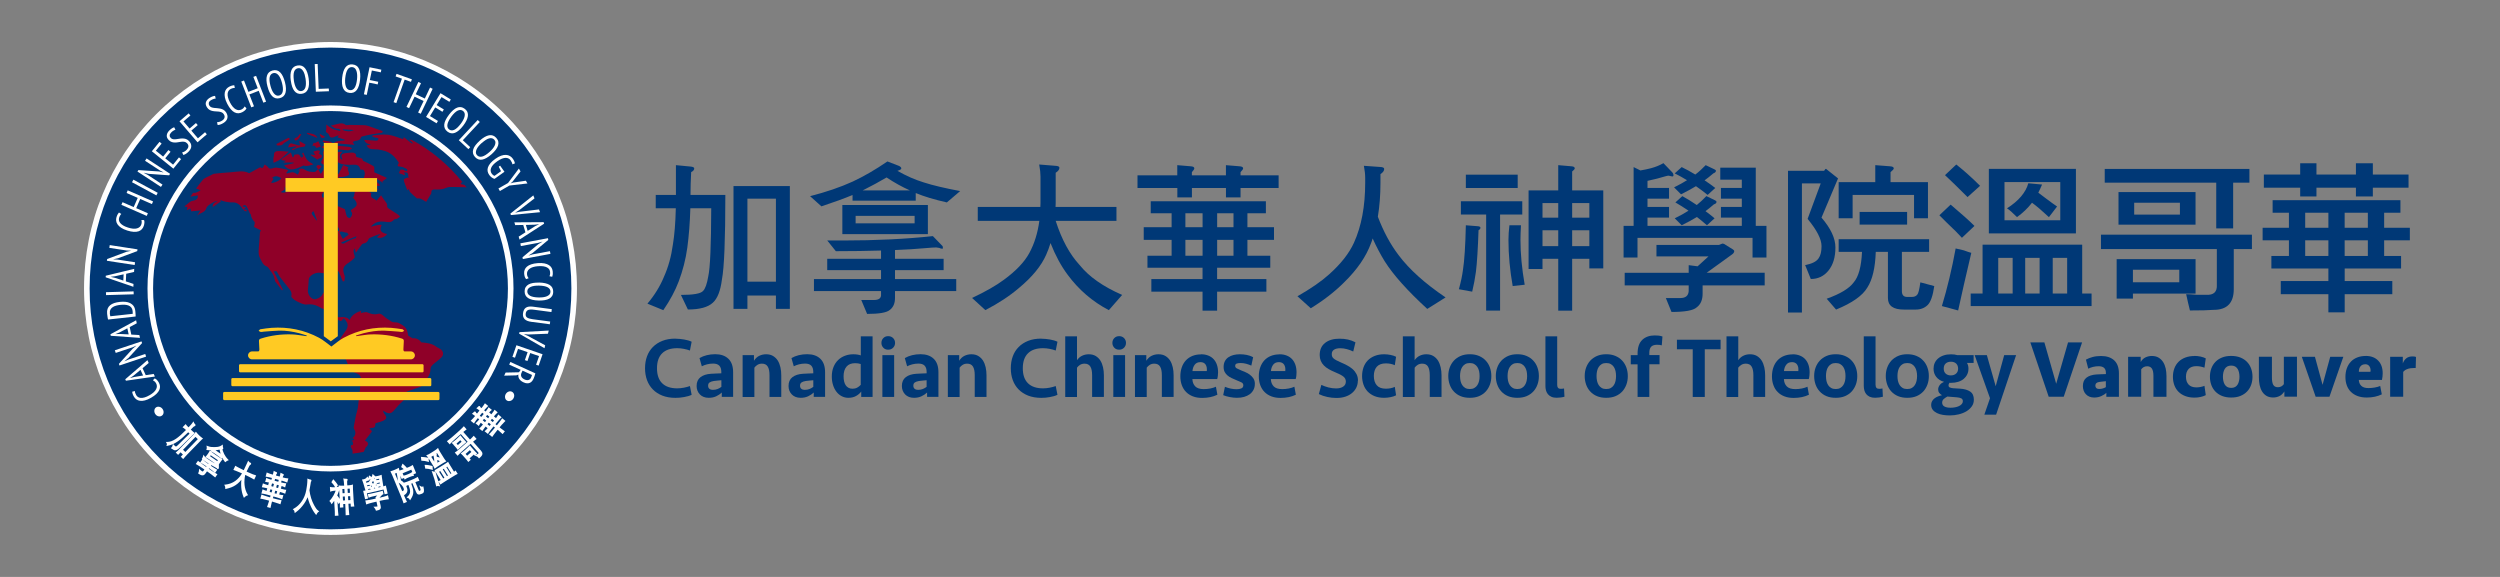 <?xml version="1.0" encoding="UTF-8"?>
<svg id="Layer_1" xmlns="http://www.w3.org/2000/svg" version="1.1" viewBox="0 0 650 150">
  <rect x="0" y="0" width="650" height="150" fill="#808080" stroke="none"/>
  <!-- Generator: Adobe Illustrator 30.0.0, SVG Export Plug-In . SVG Version: 2.1.1 Build 123)  -->
  <defs>
    <style>
      .st0 {
        fill: #003876;
      }

      .st1 {
        fill: #fff;
      }

      .st2 {
        fill: #ffca23;
      }

      .st3 {
        fill: #8f0028;
      }
    </style>
  </defs>
  <g>
    <g>
      <g>
        <circle class="st0" cx="85.93" cy="75" r="63.35"/>
        <path class="st1" d="M85.93,139.08c-17.12,0-33.21-6.67-45.31-18.77-12.1-12.1-18.77-28.19-18.77-45.31s6.67-33.21,18.77-45.31c12.1-12.1,28.19-18.77,45.31-18.77s33.21,6.67,45.31,18.77c12.1,12.1,18.77,28.19,18.77,45.31s-6.67,33.21-18.77,45.31c-12.1,12.1-28.19,18.77-45.31,18.77ZM85.93,12.37c-16.73,0-32.46,6.51-44.29,18.34-11.83,11.83-18.34,27.56-18.34,44.29s6.51,32.46,18.34,44.29c11.83,11.83,27.56,18.34,44.29,18.34s32.46-6.51,44.29-18.34c11.83-11.83,18.34-27.56,18.34-44.29s-6.51-32.46-18.34-44.29-27.56-18.34-44.29-18.34Z"/>
      </g>
      <g>
        <path class="st1" d="M40.22,98.38c.21.07.4.21.58.4.18.19.34.41.48.65.18.31.28.63.32.96.03.33-.03.67-.18,1-.15.34-.4.68-.75,1.02-.35.34-.81.68-1.39,1.01-.59.34-1.13.57-1.61.69-.48.12-.9.15-1.27.1-.37-.05-.69-.17-.95-.37-.26-.19-.47-.43-.63-.7-.16-.28-.27-.52-.34-.73-.06-.21-.11-.4-.12-.56l.7-.19c0,.15.03.32.09.5s.14.37.26.57c.12.2.27.37.47.5.2.13.44.2.72.23.29.02.62-.02,1-.13.38-.11.81-.3,1.29-.58.87-.5,1.43-1.02,1.7-1.56.27-.54.26-1.06-.02-1.54-.11-.2-.24-.36-.39-.49-.15-.13-.29-.22-.43-.29l.46-.48Z"/>
        <path class="st1" d="M37.06,95.73l.83,1.81,2.07-.32.31.68-7.53,1.09-.17-.38,5.76-4.97.33.73-1.59,1.36ZM37.2,97.63l-.67-1.47-1.78,1.49-.91.62v.02s1.1-.28,1.1-.28l2.26-.38Z"/>
        <path class="st1" d="M33.31,93.13l-.93.77v.03s1.05-.46,1.05-.46l4.33-1.44.23.69-6.93,2.31-.14-.43,3.6-3.96.89-.73v-.04s-1,.45-1,.45l-4.32,1.44-.23-.69,6.93-2.31.15.44-3.61,3.94Z"/>
        <path class="st1" d="M33.72,85.04l.42,1.95,2.09.12.16.73-7.59-.53-.09-.4,6.68-3.64.17.78-1.84.99ZM33.45,86.93l-.34-1.57-2.05,1.08-1.02.41v.02s1.13-.04,1.13-.04l2.29.11Z"/>
        <path class="st1" d="M28.1,83.07c-.03-.1-.06-.22-.09-.35-.02-.13-.05-.26-.06-.39-.02-.13-.04-.27-.05-.4-.02-.13-.03-.25-.05-.37-.05-.49-.01-.91.12-1.27.13-.36.35-.66.64-.91.29-.25.66-.44,1.09-.59.43-.14.92-.24,1.47-.3.49-.05.96-.06,1.42-.02.46.04.87.15,1.23.33.36.18.67.43.91.76s.39.76.45,1.29c0,.09.02.2.03.33.01.13.02.27.03.42,0,.15.01.28.02.4,0,.12,0,.22,0,.29l-7.16.79ZM28.55,81.44c0,.07.02.14.02.22s.02.15.04.22c.01.07.03.14.04.2.01.06.03.11.04.15l5.82-.64s0-.08,0-.15c0-.07,0-.14-.01-.22,0-.08,0-.15-.01-.22,0-.07,0-.12-.01-.16-.04-.37-.16-.67-.35-.9-.19-.23-.43-.4-.72-.51s-.62-.18-.99-.2c-.37-.02-.76,0-1.17.04-.36.04-.71.11-1.05.2-.34.09-.64.22-.89.39-.25.17-.45.38-.59.63-.14.26-.19.57-.15.95Z"/>
        <path class="st1" d="M27.57,76.73l-.02-.76,7.19-.21.02.76-7.19.21Z"/>
        <path class="st1" d="M32.81,71.17l-.09,1.99,1.99.66-.03.75-7.2-2.47.02-.41,7.4-1.79-.04.8-2.04.48ZM32.06,72.93l.08-1.61-2.26.51-1.09.14v.02s1.09.25,1.09.25l2.18.7Z"/>
        <path class="st1" d="M30.66,67.15l-1.18.26v.03s1.13.06,1.13.06l4.51.69-.11.72-7.22-1.11.07-.45,5.01-1.88,1.13-.25v-.04s-1.08-.05-1.08-.05l-4.5-.69.11-.72,7.22,1.11-.07.46-5.01,1.86Z"/>
        <path class="st1" d="M37.45,57.21c.09.2.12.44.1.7-.02.26-.07.53-.16.8-.11.34-.27.63-.5.88s-.51.43-.86.55c-.35.12-.77.16-1.26.14-.49-.03-1.05-.14-1.68-.34-.65-.21-1.18-.45-1.59-.72-.41-.27-.72-.57-.93-.87-.21-.31-.33-.62-.37-.95-.03-.32,0-.64.09-.94.1-.31.2-.56.31-.74.11-.19.22-.34.33-.47l.61.38c-.11.11-.22.24-.31.4-.09.16-.18.35-.25.58-.07.22-.09.45-.05.68.04.23.15.46.32.68s.43.44.77.65c.34.21.77.39,1.3.56.95.3,1.72.37,2.3.2.58-.17.96-.52,1.13-1.05.07-.22.1-.42.09-.62,0-.19-.03-.36-.08-.51l.66.02Z"/>
        <path class="st1" d="M36.46,51.73l-1.05,2.39,3.04,1.33-.3.69-6.59-2.88.3-.69,2.9,1.27,1.05-2.39-2.9-1.27.3-.69,6.59,2.88-.3.69-3.04-1.33Z"/>
        <path class="st1" d="M34.32,47.38l.36-.67,6.33,3.42-.36.67-6.33-3.42Z"/>
        <path class="st1" d="M38.62,45.18l-1.18-.25-.02.03,1.01.53,3.82,2.5-.4.61-6.11-4,.25-.38,5.34.36,1.13.24.02-.03-.96-.5-3.81-2.49.4-.61,6.11,4-.25.39-5.33-.38Z"/>
        <path class="st1" d="M39.49,39.32l1.98-2.44.55.45-1.5,1.85,1.89,1.53,1.38-1.7.55.45-1.38,1.7,2.04,1.65,1.53-1.89.55.45-2.01,2.48-5.59-4.52Z"/>
        <path class="st1" d="M47.34,39.64c.15-.03.34-.1.56-.21.22-.11.43-.27.64-.49.26-.27.41-.56.44-.86.03-.3-.1-.59-.39-.87-.19-.19-.41-.3-.64-.34-.24-.04-.48-.05-.75-.02-.26.03-.53.07-.81.12-.28.05-.56.09-.84.09s-.56-.03-.83-.11c-.28-.08-.54-.24-.8-.49-.41-.4-.6-.82-.56-1.26.04-.44.25-.85.63-1.24.23-.24.47-.43.69-.58s.43-.24.61-.29l.32.65c-.14.03-.31.11-.51.23-.2.12-.41.28-.61.5-.25.26-.38.52-.37.77,0,.25.11.47.31.66.17.17.37.27.6.3.23.03.47.03.73,0,.26-.03.53-.07.81-.12.28-.05.57-.08.86-.08.29,0,.57.04.85.12.28.08.55.25.8.5.43.42.65.87.65,1.36,0,.49-.22.96-.67,1.42-.28.29-.54.5-.77.63-.23.13-.44.22-.62.27l-.33-.68Z"/>
        <path class="st1" d="M46.67,31.53l2.38-2.05.46.54-1.81,1.55,1.59,1.85,1.66-1.43.46.54-1.66,1.43,1.71,2,1.85-1.58.46.54-2.42,2.08-4.68-5.46Z"/>
        <path class="st1" d="M56.42,31.77c.16,0,.35-.02.59-.08.24-.06.48-.17.73-.33.32-.2.53-.45.62-.73.1-.29.04-.6-.18-.94-.14-.23-.33-.38-.55-.48-.22-.09-.46-.16-.72-.19-.26-.03-.53-.05-.81-.06-.28-.01-.56-.04-.84-.1-.28-.06-.54-.15-.79-.3-.25-.14-.47-.36-.66-.66-.31-.48-.4-.94-.26-1.35s.44-.77.9-1.07c.28-.18.55-.32.81-.41.25-.09.48-.14.66-.14l.16.7c-.14,0-.33.04-.55.11-.22.07-.46.18-.71.34-.31.2-.48.42-.53.66-.05.25,0,.49.15.72.13.2.3.34.51.43.21.08.45.14.71.17.26.03.53.05.82.07.29.02.57.06.85.12s.55.17.8.32c.25.15.48.37.67.67.32.51.43,1,.32,1.48-.11.48-.44.89-.97,1.23-.34.22-.64.36-.9.44-.26.08-.48.12-.66.12l-.16-.74Z"/>
        <path class="st1" d="M64.08,28.17c-.08.2-.23.39-.43.56-.2.17-.43.32-.68.45-.32.16-.64.25-.97.27-.33.02-.66-.06-.99-.22-.33-.16-.66-.43-.98-.8-.32-.37-.64-.84-.94-1.43-.31-.61-.52-1.16-.61-1.64-.09-.48-.11-.91-.04-1.28.07-.37.21-.68.41-.93.21-.25.45-.45.73-.6.29-.15.54-.25.75-.3.21-.05.4-.09.57-.1l.16.7c-.15,0-.32.02-.5.06-.18.05-.38.12-.59.23-.21.11-.38.26-.52.45-.14.19-.22.43-.26.71-.04.28,0,.62.08,1,.09.38.26.82.52,1.32.46.89.95,1.48,1.48,1.78s1.04.31,1.54.06c.2-.1.37-.23.5-.37.13-.14.23-.28.31-.42l.45.48Z"/>
        <path class="st1" d="M67.27,23.61l-2.43.94,1.2,3.09-.71.27-2.6-6.71.71-.27,1.14,2.95,2.43-.94-1.14-2.95.71-.27,2.6,6.71-.71.27-1.2-3.09Z"/>
        <path class="st1" d="M69.55,22.51c-.31-1.18-.36-2.12-.14-2.83.21-.71.7-1.16,1.46-1.36.41-.11.78-.11,1.11-.02.33.09.63.27.89.54.26.26.49.61.69,1.03.2.42.37.91.52,1.46.31,1.18.35,2.12.14,2.83-.22.71-.7,1.16-1.47,1.36-.4.11-.77.11-1.1.02-.33-.09-.63-.27-.89-.54-.26-.26-.49-.61-.69-1.03-.2-.42-.37-.91-.51-1.46ZM70.32,22.31c.1.39.23.75.37,1.09.15.34.31.62.5.86.19.23.39.41.63.52.23.11.48.13.75.06.49-.13.8-.46.93-1.01s.07-1.31-.19-2.3c-.1-.38-.22-.74-.37-1.08-.15-.34-.31-.62-.5-.86-.19-.24-.4-.41-.63-.52-.23-.11-.48-.13-.76-.06-.48.13-.79.46-.92,1s-.07,1.31.19,2.3Z"/>
        <path class="st1" d="M75.61,21.03c-.17-1.21-.11-2.15.18-2.83.29-.68.83-1.07,1.61-1.18.42-.06.79-.02,1.11.11.32.13.59.34.82.64.23.29.42.66.57,1.1.15.44.27.94.35,1.51.17,1.21.11,2.15-.19,2.83-.3.68-.83,1.07-1.61,1.18-.41.06-.78.02-1.1-.11-.32-.13-.59-.34-.82-.64-.23-.29-.42-.66-.57-1.1-.15-.44-.26-.95-.34-1.51ZM76.4,20.91c.06.4.14.78.25,1.13.11.35.24.65.4.91.16.25.35.45.56.58.22.14.46.18.73.15.5-.07.85-.37,1.04-.89.19-.53.21-1.29.07-2.3-.06-.39-.14-.77-.24-1.12-.11-.35-.24-.66-.4-.91-.16-.26-.35-.45-.56-.59-.22-.14-.46-.18-.74-.14-.49.07-.84.37-1.03.89-.19.53-.21,1.29-.07,2.3Z"/>
        <path class="st1" d="M85.52,23.72l-3.4.13-.29-7.19.76-.03.26,6.48,2.64-.1.03.71Z"/>
        <path class="st1" d="M88.96,20.21c.13-1.21.41-2.11.86-2.7.45-.59,1.06-.84,1.85-.76.42.04.77.17,1.05.37.28.2.49.48.64.82s.25.74.29,1.21c.04.47.03.98-.03,1.55-.13,1.21-.41,2.11-.86,2.7-.45.59-1.07.84-1.85.76-.42-.04-.76-.17-1.04-.37s-.49-.48-.65-.82c-.15-.34-.25-.74-.29-1.21-.04-.46-.03-.98.03-1.55ZM89.76,20.29c-.04.4-.05.79-.03,1.15.02.37.08.69.17.98.09.29.23.52.4.7.18.18.4.29.68.32.5.05.91-.15,1.22-.62.31-.46.52-1.2.63-2.22.04-.4.05-.78.03-1.14-.02-.37-.08-.69-.17-.98-.09-.29-.23-.52-.4-.71-.18-.18-.41-.29-.69-.32-.5-.05-.9.15-1.21.62-.31.46-.52,1.2-.63,2.22Z"/>
        <path class="st1" d="M96.07,17.48l3.08.64-.14.69-2.33-.48-.52,2.48,2.18.45-.14.69-2.18-.45-.66,3.17-.74-.15,1.46-7.04Z"/>
        <path class="st1" d="M106.85,21.28l-1.64-.58-2.17,6.11-.71-.25,2.17-6.11-1.64-.58.24-.67,3.99,1.42-.24.67Z"/>
        <path class="st1" d="M110.14,26.26l-2.35-1.12-1.43,2.99-.68-.33,3.1-6.49.68.33-1.36,2.86,2.35,1.12,1.36-2.86.68.33-3.1,6.49-.68-.33,1.43-2.99Z"/>
        <path class="st1" d="M114.53,24.23l2.68,1.64-.37.61-2.04-1.24-1.27,2.08,1.87,1.14-.37.61-1.87-1.14-1.37,2.25,2.08,1.27-.37.61-2.73-1.66,3.74-6.14Z"/>
        <path class="st1" d="M116.72,29.84c.74-.97,1.45-1.59,2.14-1.86.69-.27,1.34-.17,1.97.31.34.26.57.54.7.86.13.32.17.66.12,1.03s-.18.76-.38,1.18c-.21.42-.48.85-.83,1.31-.74.97-1.45,1.59-2.14,1.86-.69.27-1.35.16-1.97-.31-.33-.25-.56-.54-.69-.86-.13-.32-.17-.66-.13-1.03.04-.37.17-.76.38-1.18.21-.42.49-.85.83-1.3ZM117.36,30.32c-.24.32-.45.64-.63.97-.17.32-.3.63-.37.92-.07.29-.08.56-.02.81.06.25.19.46.41.62.4.31.86.34,1.36.11.51-.23,1.07-.76,1.69-1.57.24-.32.45-.64.62-.96.17-.32.3-.63.37-.93s.08-.57.02-.81c-.06-.25-.2-.46-.42-.63-.4-.3-.85-.34-1.36-.1-.51.23-1.07.76-1.69,1.57Z"/>
        <path class="st1" d="M121.78,38.78l-2.49-2.32,4.91-5.26.55.52-4.42,4.74,1.93,1.81-.48.52Z"/>
        <path class="st1" d="M124.7,36.59c.91-.81,1.73-1.29,2.45-1.42.73-.13,1.35.09,1.88.68.28.32.46.64.53.98.07.34.04.68-.07,1.03-.12.35-.32.71-.6,1.09-.28.37-.64.75-1.06,1.13-.91.81-1.73,1.28-2.45,1.42-.73.13-1.35-.1-1.88-.68-.28-.31-.45-.64-.52-.97-.07-.34-.04-.68.07-1.04.11-.36.31-.72.6-1.09.29-.37.64-.74,1.06-1.12ZM125.23,37.19c-.3.27-.57.55-.8.83-.23.28-.41.56-.53.84s-.18.54-.17.79c0,.26.1.49.29.69.34.38.78.5,1.32.37.54-.13,1.19-.54,1.96-1.22.3-.26.56-.54.79-.82.23-.28.41-.56.54-.84.13-.28.18-.54.18-.8,0-.26-.11-.49-.29-.7-.33-.37-.77-.49-1.31-.36-.54.13-1.19.54-1.95,1.22Z"/>
        <path class="st1" d="M130.03,43.07l1.13,1.59-2.57,1.84c-.25-.05-.51-.17-.75-.36-.25-.19-.46-.4-.64-.65-.22-.31-.36-.63-.42-.96-.06-.33-.03-.68.09-1.03.12-.35.34-.71.65-1.08.31-.37.73-.74,1.26-1.12.55-.39,1.05-.66,1.51-.82.46-.16.89-.23,1.27-.21.38.02.72.12,1.01.29s.53.39.72.65c.19.26.33.5.42.7.09.2.15.39.18.56l-.67.26c-.02-.15-.06-.32-.14-.49-.07-.17-.18-.36-.32-.56-.14-.19-.31-.35-.52-.46-.21-.12-.46-.17-.75-.18-.29,0-.62.07-.99.21-.37.14-.78.38-1.24.7-.84.6-1.36,1.17-1.57,1.71-.21.55-.16,1.04.17,1.5.2.28.44.47.71.56l1.69-1.21-.59-1.18.38-.27Z"/>
        <path class="st1" d="M132.08,47.59l2.83-3.77.43.75-2.08,2.66-.48.43v.02s.64-.21.64-.21l3.31-.48.41.71-4.68.54-2.49,1.43-.38-.66,2.48-1.42Z"/>
        <path class="st1" d="M134.92,54.69l-.95.58v.02s1.12-.23,1.12-.23l5.04-.61.29.72-7.58.74-.15-.37,5.97-4.74.31.78-4.05,3.12Z"/>
        <path class="st1" d="M136.61,60.4l-.57-1.91-2.09.04-.21-.72,7.61-.05.12.4-6.39,4.13-.23-.76,1.76-1.13ZM136.73,58.49l.46,1.54,1.96-1.23.99-.49v-.02s-1.12.13-1.12.13l-2.29.06Z"/>
        <path class="st1" d="M139.97,63.49l1.03-.63v-.03s-1.1.32-1.1.32l-4.48.83-.13-.71,7.18-1.34.08.45-4.11,3.42-.98.6v.04s1.05-.31,1.05-.31l4.47-.83.13.71-7.18,1.34-.08-.46,4.12-3.41Z"/>
        <path class="st1" d="M136.8,72.57c-.16-.16-.28-.36-.36-.61-.08-.25-.13-.52-.16-.8-.03-.36.01-.69.13-1,.11-.31.31-.59.59-.83s.65-.44,1.11-.6c.46-.16,1.02-.26,1.69-.32.68-.05,1.27-.03,1.75.07.48.1.88.25,1.19.46.31.2.54.45.7.74.15.29.24.59.27.91.03.32.02.59,0,.81-.03.22-.07.4-.13.56l-.71-.13c.06-.14.11-.3.14-.49s.03-.39.01-.63-.09-.45-.21-.65c-.12-.2-.31-.37-.56-.51-.25-.14-.57-.25-.96-.31s-.86-.07-1.41-.03c-1,.08-1.73.31-2.21.68-.48.38-.69.84-.65,1.4.02.23.07.43.15.61.08.18.17.32.27.44l-.62.23Z"/>
        <path class="st1" d="M140.16,73.46c1.22.03,2.14.24,2.76.63.62.4.92.99.91,1.78,0,.42-.1.78-.28,1.08-.18.29-.43.53-.76.71s-.72.31-1.18.38c-.46.08-.98.11-1.54.1-1.22-.03-2.14-.24-2.76-.64s-.92-.99-.91-1.78c0-.42.1-.77.28-1.06.18-.29.43-.53.76-.71.33-.18.72-.31,1.18-.38.46-.07.97-.11,1.54-.09ZM140.14,74.26c-.4,0-.79.01-1.15.06-.36.05-.68.13-.96.25s-.5.27-.67.46c-.17.19-.26.43-.26.7-.01.5.23.89.72,1.17.49.27,1.24.42,2.26.44.4,0,.78-.01,1.14-.06.36-.05.69-.13.97-.25.28-.12.5-.27.67-.46s.26-.43.26-.71c.01-.5-.23-.88-.72-1.16-.49-.27-1.24-.42-2.26-.44Z"/>
        <path class="st1" d="M143.05,83.59l-.1.72-4.78-.63c-.86-.11-1.46-.36-1.8-.74-.34-.38-.47-.88-.39-1.48.09-.71.35-1.2.76-1.47s1.01-.36,1.79-.26l4.94.65-.1.75-4.54-.6c-.37-.05-.68-.07-.94-.05-.26.01-.47.06-.64.15-.17.09-.3.2-.39.36-.09.15-.15.34-.18.58-.06.44.06.77.35.98.29.21.78.36,1.47.45l4.54.6Z"/>
        <path class="st1" d="M137.36,86.96l-1.11-.08v.02s1.04.46,1.04.46l4.46,2.42-.18.76-6.6-3.79.09-.39,7.61-.41-.2.82-5.11.2Z"/>
        <path class="st1" d="M141.07,92.09l-1.02,2.97-.67-.23.77-2.25-2.3-.79-.71,2.07-.67-.23.71-2.07-2.49-.85-.79,2.3-.67-.23,1.04-3.02,6.8,2.34Z"/>
        <path class="st1" d="M139.19,97.07c-.04.22-.11.46-.2.72s-.18.48-.27.68c-.11.24-.24.45-.4.64-.16.19-.34.33-.55.42-.21.1-.45.14-.73.13-.27,0-.58-.09-.92-.25-.52-.24-.88-.53-1.1-.88s-.3-.73-.24-1.13l-.5.19-3.19.08.36-.8,3.48-.08.45-.63-2.99-1.36.31-.69,6.48,2.95ZM135.85,96.38l-.25.55c-.16.35-.18.67-.05.98.13.3.41.55.86.76.34.16.66.2.97.13.3-.07.53-.26.68-.6.06-.12.11-.25.16-.39.05-.14.08-.24.09-.32l-2.46-1.12Z"/>
      </g>
      <g>
        <path class="st1" d="M41.48,105.79c-.34-.1-.64-.05-.91.13-.26.19-.41.46-.44.81-.03.34.06.66.26.94.2.29.47.48.79.56.11.03.21.04.31.04.21,0,.41-.06.59-.19.27-.19.42-.46.45-.8.03-.33-.06-.64-.26-.93-.2-.29-.47-.48-.79-.57Z"/>
        <path class="st1" d="M46.35,116.75c.19-.15.43-.37.71-.65l3.58-3.53-.21-.15c-.06-.04-.12-.09-.18-.14-.06-.05-.13-.11-.2-.18-.08-.07-.16-.15-.26-.24-.06-.05-.12-.11-.18-.17l.36-.37c.12-.13.23-.23.3-.3.09-.09.14-.12.16-.13.02-.01.04-.02.07-.03.15-.04.25-.1.3-.19.06-.1.07-.25-.08-.4-.12-.1-.21-.22-.27-.36l-.15-.36-.22.32c-.04.06-.09.13-.15.21-.06.08-.13.16-.22.27-.09.11-.21.23-.34.38-.1.11-.22.24-.35.38-.05-.04-.09-.09-.12-.12-.07-.08-.14-.14-.2-.21-.06-.06-.1-.11-.15-.16-.04-.05-.08-.1-.12-.16l-.15-.21-.82.85.22.14c.05.03.11.07.16.11.05.04.11.08.17.14.07.06.14.13.23.2.04.03.08.07.12.11-.51.52-.99.97-1.42,1.35-.47.41-.9.75-1.3,1.01-.39.25-.76.44-1.11.56-.34.12-.69.18-1.03.18h-.37s.18.32.18.32c.06.11.08.17.09.21,0,0,.01.06-.03.2l-.11.34.35-.07c.44-.08.88-.22,1.3-.41.02,0,.03-.02.05-.02l-.08.31c-.02.08-.04.15-.06.2-.01.04-.03.08-.05.12-.02.04-.05.08-.07.11-.03.04-.06.08-.11.13l-.17.18.2.14c.22.15.41.27.57.34.12.06.24.08.37.08.07,0,.14,0,.22-.03.18-.05.37-.15.58-.32ZM46.21,114.77c.44-.3.89-.67,1.36-1.09.42-.38.88-.81,1.36-1.29l.36.35-2.71,2.67c-.22.22-.41.4-.54.51-.14.12-.23.15-.27.16-.03,0-.09,0-.17-.05-.1-.07-.22-.18-.36-.33l-.23-.24c.39-.18.79-.42,1.2-.7Z"/>
        <path class="st1" d="M52.33,114.41c.09-.08.17-.15.24-.21l.23-.17-.23-.17c-.15-.11-.29-.22-.4-.32-.12-.1-.24-.21-.37-.33-.12-.12-.24-.24-.35-.36-.11-.12-.22-.25-.35-.41l-.17-.21-.17.22c-.07.09-.14.18-.22.27-.09.1-.19.21-.32.35l-3.38,3.49c-.08.08-.16.16-.22.23l-.21.21c-.07.07-.15.15-.24.23-.09.08-.19.18-.32.28l-.17.15.63.61.64-.67.6.58-.55.57.63.61.15-.18c.18-.21.34-.4.47-.55.14-.15.29-.31.46-.49l3.27-3.37c.14-.15.26-.27.36-.35ZM47.59,116.94l3.24-3.35.6.58-3.24,3.35-.6-.58Z"/>
        <path class="st1" d="M57.97,119.36c.13.23.29.46.45.66l.13.17.17-.13c.1-.08.18-.14.24-.18.06-.04.14-.08.24-.12l.29-.12-.22-.22c-.22-.22-.41-.45-.57-.68-.16-.23-.31-.47-.42-.7-.12-.24-.22-.48-.3-.72-.05-.16-.1-.32-.15-.48.08-.02.14-.06.17-.1.05-.06.09-.17.02-.34-.03-.07-.05-.13-.06-.18-.01-.06-.02-.15-.02-.25v-.4s-.34.23-.34.23c-.19.13-.41.24-.66.31-.25.07-.57.12-.93.12-.23,0-.44,0-.63,0-.18,0-.34,0-.49-.02-.14-.01-.28-.04-.42-.08-.14-.04-.28-.09-.44-.15l-.34-.13.05.36c.02.12.02.21.02.28,0,.07-.02.16-.05.26l-.07.24.25.03c.24.03.49.05.72.06.1,0,.2,0,.3.01l-.13.19-.2-.17-.13.24c-.05.1-.11.2-.18.31-.07.11-.14.23-.23.36-.18.25-.34.46-.47.61l-.18.19.51.31c.1.06.2.13.32.2l.39.26c.14.09.3.2.48.32l.51.36c.11.08.21.15.3.21-.14-.07-.3-.15-.47-.24-.18-.1-.37-.22-.58-.35-.3-.19-.55-.36-.75-.49-.2-.13-.36-.25-.48-.34-.12-.09-.22-.17-.28-.24-.07-.07-.12-.14-.17-.21l-.26-.4-.13.46c-.04.16-.12.32-.23.5l-.1.17.15.11-.56.81.21.11c.21.11.44.25.7.41.21.13.46.3.74.49l-.09.13c-.41-.28-.77-.54-1.06-.76-.35-.25-.64-.49-.88-.69l-.18-.15-.59.85.21.11c.28.15.6.35.96.58.32.21.68.45,1.09.73l-.18.25c-.07.11-.14.19-.2.24-.04.03-.06.03-.07.03-.02,0-.08-.01-.2-.08-.1-.07-.24-.18-.41-.33l-.34-.31-.02.46c0,.12-.02.23-.04.31-.02.08-.06.17-.11.27l-.09.17.16.11c.23.16.42.26.59.33.18.07.35.1.5.08.16-.02.3-.08.42-.19.1-.09.2-.21.3-.34l.36-.52c.4.28.76.54,1.07.76.34.25.64.49.88.69l.18.15.59-.85-.21-.11c-.27-.15-.6-.35-.96-.58-.32-.2-.68-.45-1.09-.73l.09-.13c.29.2.54.38.74.53.24.18.46.35.64.52l.18.15.57-.82-.21-.11c-.22-.12-.46-.26-.71-.42-.21-.13-.47-.3-.76-.5l.11-.16c.27.15.5.28.68.38.21.12.38.21.5.28.14.08.2.12.23.14.04.03.04.04.04.04.04.07.11.16.22.18.07.01.14,0,.2-.05.1-.09.11-.23.11-.35v-.73s-.04-.01-.04-.01c.04-.07.09-.14.13-.21.06-.1.14-.21.22-.34.08-.12.17-.24.25-.35.08-.11.16-.21.23-.29l.17-.21-.24-.12s-.03-.02-.05-.02l.18-.26c.06.13.13.25.2.38ZM56.05,117.06c.11-.01.22-.02.33-.04.23-.03.46-.06.71-.11.04.22.09.45.16.68.03.12.07.25.11.37-.18-.11-.4-.26-.65-.43-.25-.18-.47-.33-.63-.45,0,0-.01,0-.02-.01ZM56.65,119.65l-.17.24-1.86-1.28.17-.24,1.86,1.28ZM53.6,120.13c.22.14.42.27.61.38l-.07.1c-.28-.2-.53-.37-.72-.52-.24-.18-.45-.35-.63-.51l-.03-.03c.31.22.59.41.85.58ZM57.09,118.95c-.24-.15-.55-.35-.91-.6-.17-.12-.33-.23-.47-.33l-.37-.27c-.11-.08-.21-.15-.3-.23-.08-.06-.15-.12-.22-.18l.16.08c.08.04.17.09.25.13.09.05.18.1.28.17.1.06.21.13.33.21.12.08.25.17.39.27.28.2.52.37.69.5.17.14.33.27.46.39l.16.15c-.12-.06-.28-.16-.47-.28Z"/>
        <path class="st1" d="M65.91,123.39c-.2-.08-.41-.17-.64-.27-.23-.1-.47-.2-.71-.31-.16-.07-.31-.14-.45-.2.22-.41.44-.86.67-1.36.05-.1.1-.18.15-.25.06-.08.09-.09.08-.09.16-.06.23-.16.26-.24.03-.08.03-.16,0-.23-.04-.08-.11-.13-.21-.16-.1-.03-.14-.06-.17-.08-.03-.02-.08-.06-.15-.16l-.22-.28-.14.33c-.04.1-.11.25-.2.44l-.62,1.32c-.07.15-.13.28-.19.4-.14-.07-.28-.13-.42-.21l-.64-.32c-.2-.1-.39-.2-.55-.29-.16-.09-.29-.16-.37-.21l-.21-.13-.51,1.09.23.08c.1.03.23.08.4.15.17.07.36.15.57.23.21.09.42.18.64.27.14.06.28.12.41.18-.49.81-1.08,1.47-1.76,1.96-.74.53-1.6.84-2.55.95l-.32.03.15.28c.04.07.07.15.09.24.02.1.03.21.04.35v.26s.26-.06.26-.06c.44-.1.86-.23,1.26-.37.39-.15.78-.34,1.14-.58.36-.23.71-.52,1.04-.86.16-.16.32-.35.49-.55-.02.21-.04.42-.05.62-.02.48-.02.95.02,1.39.04.45.1.88.2,1.28.1.41.22.79.37,1.14l.12.28.22-.21c.11-.1.21-.19.31-.26.09-.06.19-.11.29-.14l.27-.08-.15-.24c-.22-.36-.4-.75-.52-1.17-.13-.42-.22-.86-.26-1.31-.04-.45-.05-.92,0-1.39.03-.39.09-.78.18-1.18.13.06.27.13.42.21.24.12.46.23.69.35.22.11.42.22.61.32.18.09.31.17.41.23l.2.13.51-1.09-.23-.08c-.1-.03-.25-.09-.44-.17Z"/>
        <path class="st1" d="M74.48,124.35c-.1-.02-.21-.04-.33-.07-.12-.03-.24-.06-.38-.09-.08-.02-.17-.04-.26-.07l.06-.23s.03-.09.05-.13c0-.01,0-.02.01-.02.14-.08.16-.19.17-.25,0-.13-.08-.24-.21-.28-.07-.02-.14-.04-.19-.07-.06-.03-.13-.06-.2-.1l-.27-.14-.05.3c-.01.07-.02.13-.03.18-.01.05-.02.11-.04.18-.01.06-.03.14-.06.22l-.03.12-.97-.27.06-.2s.03-.08.05-.13c0-.01.01-.02.01-.03.1-.06.15-.14.16-.25.02-.14-.07-.27-.21-.3-.07-.02-.14-.04-.19-.07-.06-.03-.13-.06-.2-.1l-.26-.14-.06.28c-.02.11-.05.25-.09.42-.02.1-.05.19-.07.29-.27-.08-.51-.15-.71-.21-.25-.08-.47-.16-.66-.25l-.23-.1-.3,1.09.25.03c.21.02.44.07.7.13.21.05.45.11.7.18l-.13.47c-.19-.06-.35-.1-.48-.15-.17-.05-.31-.1-.4-.14-.09-.04-.17-.07-.22-.1l-.23-.12-.3,1.09h.27c.05.02.12.02.19.04l.26.04c.09.01.17.03.25.05,0,0,0,0,.01,0l-.2.7c-.24-.07-.44-.13-.61-.19-.22-.07-.39-.14-.52-.19l-.23-.1-.28,1.01.51.09c.11.02.23.05.36.07.13.03.25.06.39.09.05.01.1.03.15.04l-.18.66c-.13-.04-.26-.08-.38-.13-.18-.06-.32-.12-.42-.17l-.24-.12-.31,1.12.26.02c.06,0,.15.02.25.03.1.02.24.04.41.08.18.04.4.1.67.17.22.06.49.13.8.22l-.13.46c-.15-.04-.3-.09-.45-.13-.22-.06-.42-.13-.62-.19-.2-.06-.38-.12-.54-.18-.16-.05-.3-.1-.41-.15l-.22-.09-.3,1.07.24.04c.12.02.26.05.42.08.17.04.35.08.55.13.2.05.41.1.63.16.15.04.3.08.45.12-.01.04-.03.09-.04.14-.04.13-.08.27-.13.42l-.15.45c-.05.15-.09.29-.14.42l-.08.22.9.25.05-.22c.06-.27.12-.55.19-.86.05-.22.1-.41.15-.59.15.04.3.08.44.13.21.06.42.12.61.19.19.06.37.12.53.17.16.05.29.1.39.14l.22.09.3-1.07-.24-.04c-.11-.02-.25-.04-.41-.08-.16-.04-.34-.08-.54-.12-.2-.05-.4-.1-.62-.16-.15-.04-.3-.08-.45-.12l.13-.46c.32.09.59.17.81.23.27.08.49.14.65.2.16.05.29.1.38.13.09.04.16.07.22.1l.23.12.31-1.12-.26-.02c-.06,0-.13-.01-.2-.02-.09-.01-.18-.03-.28-.05-.09-.02-.19-.04-.28-.06-.02,0-.04,0-.06-.01l.19-.67c.2.06.4.12.58.18.24.08.43.15.55.2l.23.1.29-1.05h-.27s-.1-.02-.21-.05c-.1-.02-.22-.05-.35-.08-.13-.03-.26-.06-.4-.1-.06-.02-.13-.03-.19-.05l.2-.7c.26.08.49.17.67.27l.24.13.3-1.09-.26-.02c-.06,0-.14-.01-.23-.03-.09-.01-.21-.04-.37-.07-.13-.03-.29-.07-.48-.12l.13-.47c.09.03.18.05.26.08.13.04.26.08.37.12.11.04.22.08.31.11.1.04.2.08.3.12l.22.09.3-1.07-.24-.04c-.11-.02-.22-.03-.32-.05ZM71.38,128.25l.19-.67.5.14-.19.67-.5-.14ZM70.8,127.37l-.19.67-.5-.14.19-.67.5.14ZM72.48,124.77l-.13.48c-.14-.04-.29-.08-.45-.12-.19-.05-.36-.1-.51-.14l.13-.48.97.27ZM72.3,126.89l-.5-.14.2-.71.5.14-.2.71ZM71.23,125.83l-.2.71-.5-.14.2-.71.5.14Z"/>
        <path class="st1" d="M82.49,132.57c-.08-.08-.16-.18-.24-.29-.08-.11-.18-.25-.27-.4-.1-.16-.21-.35-.34-.58-.13-.24-.27-.52-.39-.82-.13-.3-.24-.62-.35-.95-.1-.33-.19-.67-.27-1.03-.07-.34-.13-.69-.17-1.03.03-.17.06-.34.09-.51.03-.18.06-.36.09-.52.03-.17.05-.32.08-.47l.06-.37c.02-.12.03-.22.05-.29,0-.03.01-.05.02-.06.09-.08.13-.19.13-.3,0-.16-.12-.27-.29-.29-.15,0-.31-.04-.47-.12l-.3-.14v.33c-.01.27-.02.51-.03.71,0,.19-.02.38-.05.56-.02.18-.05.37-.08.58-.03.21-.07.47-.12.76-.1.58-.25,1.13-.45,1.62-.2.5-.44.96-.73,1.37-.28.41-.6.79-.96,1.11-.35.32-.73.6-1.13.81l-.26.14.22.2c.07.07.13.13.16.2.03.07.06.16.08.27l.05.35.29-.21c.44-.32.85-.68,1.2-1.06.36-.38.68-.78.96-1.18.28-.4.52-.82.71-1.24.07-.15.14-.3.2-.45.06.28.14.56.23.84.17.54.39,1.1.65,1.65.1.21.2.4.29.58.09.17.18.34.28.49.09.15.18.3.28.43.09.14.19.27.3.4l.2.26.15-.29c.12-.24.26-.4.39-.5l.25-.17-.24-.18c-.09-.07-.18-.15-.26-.23Z"/>
        <path class="st1" d="M92.01,130.86c-.02-.2-.04-.38-.05-.55l-.18-3.01c-.03-.43-.03-.78-.02-1.04l.02-.3-.29.09c-.08.02-.15.04-.22.05-.08.01-.16.03-.26.04-.1.01-.23.02-.37.04-.1,0-.21.02-.34.02l-.04-.62c-.02-.28-.01-.42,0-.48,0-.05,0-.07.01-.08.14-.14.17-.27.1-.39-.04-.08-.14-.16-.34-.15-.06,0-.12,0-.2,0-.08,0-.17-.02-.27-.03l-.33-.06.09.33c.02.06.05.21.08.54.03.23.05.57.08,1.01-.1,0-.2,0-.28.01-.12,0-.23,0-.33,0-.11,0-.21,0-.3,0-.08,0-.16-.01-.25-.03l-.29-.04.05.29s0,.02,0,.03h-.02c-.06.02-.11.04-.18.05-.06.02-.12.03-.19.04-.05,0-.1.01-.15.02l.33-.49-.08-.12c-.08-.12-.15-.23-.22-.33-.07-.1-.14-.2-.22-.3-.07-.1-.15-.2-.24-.29-.08-.09-.17-.2-.27-.31l-.19-.21-.49.78.11.12c.2.21.36.41.49.59.12.18.25.38.37.6-.02,0-.05,0-.08,0-.18.01-.37.02-.56.01-.18,0-.33-.01-.43-.04l-.28-.06.08,1.28.28-.13c.06-.03.18-.06.46-.11.18-.03.4-.05.67-.07-.05.17-.11.33-.19.5-.12.27-.25.54-.39.79-.14.25-.3.49-.46.71-.16.22-.31.4-.46.55l-.15.15.15.15c.07.07.12.13.16.18.04.06.08.13.13.23l.15.3.21-.26c.17-.2.32-.41.47-.64l.12,2.03c.02.29.03.56.04.81,0,.24.01.52.01.83v.23s.95-.06.95-.06l-.03-.23c-.03-.29-.06-.56-.08-.81-.02-.25-.04-.52-.06-.82l-.1-1.69c.05.08.09.17.14.26l.17.32.3-.46c0,.16.01.31.02.45,0,.21,0,.43,0,.67v.23s.91-.05.91-.05l-.05-.87.53-.03c.03.51.05.97.07,1.37.02.45.03.9.04,1.35v.22s.95-.06.95-.06l-.02-.22c-.02-.23-.04-.45-.06-.66-.02-.21-.04-.43-.06-.67-.02-.23-.04-.48-.05-.74-.01-.2-.03-.41-.04-.65l.57-.03.05.8.92-.05-.04-.23c-.03-.19-.05-.38-.07-.58ZM89.01,127.15l.53-.03.06,1.09-.53.03-.06-1.09ZM90.36,127.07l.57-.03.06,1.09-.57.03-.06-1.09ZM91.11,130.02l-.57.03-.06-1.02.57-.03.06,1.02ZM89.71,130.1l-.53.03-.06-1.02.53-.03.06,1.02ZM88.19,127.5l.13,2.19s0-.01-.02-.02c-.08-.12-.16-.23-.23-.33-.07-.11-.15-.21-.22-.31-.05-.07-.11-.15-.17-.22.05-.1.09-.2.13-.31.06-.13.11-.28.16-.42.05-.13.1-.26.13-.37.03-.09.05-.18.08-.27,0,.02,0,.04,0,.06Z"/>
        <path class="st1" d="M100.64,128.86c-.15.06-.3.11-.44.15-.14.04-.29.09-.46.14-.18.05-.38.1-.61.15-.14.03-.29.07-.46.11l.57-.61c.06-.07.12-.12.17-.16.05-.04.1-.07.15-.09l.16-.07-.21-.91-.23.08c-.1.03-.19.06-.29.09-.1.03-.21.06-.34.09-.13.03-.27.07-.44.11l-1.24.28c-.17.04-.32.07-.45.1-.13.03-.25.05-.35.07-.1.02-.19.03-.3.04l-.24.02.21.97.23-.09c.09-.03.18-.06.25-.09.07-.02.15-.04.23-.07.08-.02.17-.04.26-.07l1.28-.29-.47.51.07.31c-.32.07-.6.13-.82.18-.27.06-.49.1-.68.14-.18.04-.35.06-.49.08-.14.02-.31.04-.48.06l-.24.03.24,1.05.23-.08c.11-.04.21-.07.31-.11l.31-.1c.1-.03.21-.06.33-.09.12-.03.26-.07.42-.11.16-.04.34-.08.55-.13l.51-.12.23,1.02c.03.11.03.18.03.22-.02,0-.06.02-.14.03-.11.01-.27.02-.46.03h-.45s.29.35.29.35c.15.17.25.35.3.53l.06.19.19-.04c.24-.05.43-.1.58-.16.17-.07.3-.16.38-.27.09-.12.13-.26.13-.42,0-.13-.02-.29-.07-.48l-.27-1.19c.24-.06.46-.1.64-.14.23-.05.44-.09.61-.12.17-.03.33-.06.48-.08.15-.02.3-.04.46-.06l.24-.03-.24-1.06-.23.08Z"/>
        <path class="st1" d="M95.4,128.27l4.32-.99.28,1.24.8-.18-.48-2.11-.23.09c-.09.03-.18.06-.28.09-.04.01-.09.02-.14.04l-.31-1.9c-.03-.19-.05-.35-.07-.48-.02-.13-.03-.25-.04-.35l-.02-.28-.27.09c-.11.04-.22.07-.34.11-.12.03-.25.07-.38.1-.13.03-.26.06-.37.07-.1.02-.2.03-.29.04-.02-.07-.07-.13-.16-.18-.07-.03-.11-.05-.12-.06-.01,0-.05-.04-.15-.14l-.26-.28-.1.37c-.04.16-.09.31-.15.46-.05-.03-.09-.06-.13-.08-.1-.06-.2-.13-.31-.19l-.26-.15-.14.71s-.05-.05-.11-.16l-.17-.27-.19.26c-.11.15-.24.26-.41.34-.17.08-.36.14-.54.16l-.27.03.09.26c.05.15.1.27.14.37.04.1.08.21.12.35l.56,1.87s-.07.01-.1.02l-.5.08.5,2.18.78-.18-.3-1.33ZM97.69,125.37v-.02s.02.03.02.03c0,0-.01,0-.02,0ZM97.58,126.94l-.4.09s.05-.08.07-.12c.03-.05.06-.1.09-.15.07.05.14.1.2.14.01.01.03.02.04.03ZM98.28,125.79c-.08,0-.15.01-.23.02h-.11s.02-.07.02-.09l.1-.07s.1-.06.16-.07c.07-.02.16-.05.25-.07l.25-.06.04.24-.25.06c-.09.02-.17.03-.24.04ZM97.89,126.26c-.06-.04-.13-.08-.2-.13.03-.05.06-.09.08-.12.02-.03.03-.04.04-.05,0,0,.01,0,.02-.01l.07.31ZM96.64,126.34s.05.02.07.04c-.03.05-.07.09-.1.14-.03.04-.06.08-.09.11l-.09-.4c.07.03.14.07.21.11ZM96.45,127.2l-.69.16-.06-.2.18-.04c.12-.03.21-.04.27-.05,0,0,.02,0,.02,0l.22.11s.05.02.06.03ZM98.34,126.77l.08-.16-.04-.03s.05-.02.08-.03c.07-.02.15-.05.24-.07l.2-.05.03.2-.59.13ZM98.31,124.79c-.16.04-.3.05-.42.05h0s-.13-.1-.13-.1c-.02-.01-.03-.02-.05-.04h.03c.11-.05.2-.08.28-.1.06-.02.12-.03.2-.05l.34-.08.04.25-.29.07ZM96.94,125.08s.07.05.1.08c.05.05.11.09.16.15v.04c-.05.14-.1.27-.15.4-.12-.07-.24-.13-.35-.2.06-.12.12-.23.17-.32.03-.05.05-.1.08-.15ZM96.22,126.08l-.02.05.08.04-.14.08c-.06.03-.11.06-.17.07-.07.02-.16.04-.25.06l-.22.05-.07-.25.26-.06c.09-.02.17-.03.24-.04.07,0,.14,0,.21,0h.08ZM97.46,124.53c-.06-.04-.11-.08-.17-.12l.04-.07s.04-.08.06-.11l.07.3ZM96.05,124.86c.05-.05.07-.12.07-.19,0-.03,0-.06-.02-.1.04.02.08.04.12.06.03.02.07.03.1.05-.03.05-.06.11-.1.16-.07.11-.15.22-.24.34l-.1.14s-.08.04-.12.05c-.07.02-.15.04-.24.06l-.31.07-.08-.27c.07-.03.14-.06.2-.09.1-.05.19-.09.26-.14.05-.02.09-.03.12-.04.04,0,.08-.01.1-.01.1,0,.17-.03.23-.09Z"/>
        <path class="st1" d="M110.1,126.7l-.07-.3-.25.16s-.03.01-.06.01c-.03,0-.1-.02-.23-.1l-.5-.28.2.54c.07.19.12.35.14.47.02.12.02.19.01.23,0,.05-.03.06-.03.06-.04.03-.09.06-.16.09-.08.03-.13.04-.17.04,0,0-.04-.03-.08-.1-.04-.07-.09-.18-.14-.31l-.77-1.86c.13-.05.26-.09.37-.14.17-.06.32-.11.45-.14l.24-.06-.43-1.03-.21.13c-.17.1-.4.22-.68.35-.29.13-.61.27-.96.41-.34.14-.66.27-.94.37-.27.1-.51.18-.7.22l-.14.03c-.11-.13-.23-.24-.36-.35-.12-.1-.25-.19-.38-.25-.05-.39-.11-.81-.18-1.23l.36.87.61-.25.18.43.22-.17c.09-.07.21-.14.37-.22.17-.08.37-.17.58-.25.21-.09.4-.16.58-.22.17-.06.31-.1.41-.11l.28-.03-.16-.39.7-.29-.88-2.15-.21.13c-.07.04-.14.09-.22.13-.07.04-.16.09-.27.14-.11.05-.24.11-.4.18-.12.05-.27.11-.43.18-.06-.07-.11-.13-.17-.19-.08-.09-.16-.18-.24-.26-.08-.08-.16-.15-.24-.23-.08-.07-.16-.15-.26-.23l-.23-.2-.36.9.13.1c.15.11.28.22.4.32.04.04.09.07.13.12-.1.04-.19.07-.27.1-.15.06-.28.1-.39.14-.1.04-.19.06-.26.08-.06.02-.13.03-.19.05-.03-.15-.06-.3-.09-.44l-.06-.28-.25.14c-.12.06-.24.12-.36.18-.12.06-.26.12-.42.19-.14.06-.3.12-.46.18-.17.06-.32.12-.47.16l-.23.07.1.22c.04.08.08.17.13.26.05.1.09.2.14.3.05.1.09.21.14.31.04.1.08.2.12.29l1.97,4.77c.08.21.16.39.23.56s.13.33.19.48c.06.15.11.31.17.45.05.15.1.31.16.47l.07.22.89-.37-.1-.21c-.14-.28-.28-.58-.4-.87-.08-.19-.17-.41-.27-.65l.19-.13c.19-.13.34-.27.45-.42.11-.15.19-.32.22-.51.03-.18.03-.36,0-.56-.04-.18-.1-.38-.19-.59h0c-.03-.07-.06-.14-.1-.21.09-.05.18-.1.29-.15.09-.04.18-.09.28-.13.13.33.23.63.31.89.09.3.13.58.13.83,0,.24-.06.46-.16.67-.1.21-.27.43-.51.65l-.25.24.33.12c.11.04.19.08.25.13.06.05.11.11.15.18l.18.31.19-.3c.22-.35.38-.67.49-.95.11-.3.17-.61.17-.92,0-.31-.05-.66-.16-1.04-.09-.32-.22-.7-.37-1.13l.3-.13.88,2.14c.08.18.15.34.21.45.08.15.2.26.33.32.13.06.29.07.48.03.15-.03.35-.1.59-.2.12-.05.21-.11.29-.18.1-.08.16-.2.2-.35.03-.13.03-.29.02-.48-.02-.18-.06-.41-.12-.7ZM105,127.42c-.05.11-.19.21-.43.29l-.92-2.22c.14.08.28.18.41.29.14.12.27.25.39.38.11.13.21.26.29.38.08.13.14.24.18.34.1.23.12.42.07.53ZM103.13,122.95c.07.3.13.62.18.94.06.34.11.73.16,1.15l-.78-1.9.45-.18ZM104.92,123.64l-.24-.59,2.26-.93.24.57-.16.13c-.09.07-.21.14-.37.22-.17.08-.36.17-.58.26-.21.08-.4.16-.58.22-.17.06-.31.09-.42.11l-.15.02Z"/>
        <path class="st1" d="M118.25,122.49s-.09.07-.16.11c-.01,0-.03.02-.04.03l-1.06-1.71c-.06-.09-.12-.2-.19-.32-.07-.11-.13-.22-.18-.32l-.11-.22-.2.14c-.08.06-.16.12-.26.18-.1.06-.21.14-.33.22-.12.08-.27.17-.43.27l-1.11.69c-.16.1-.29.18-.42.25-.12.07-.23.14-.32.19-.09.05-.18.1-.26.15l-.22.12.15.2s.04.06.06.09l-.17.03c-.07.01-.13.02-.18.02-.03,0-.09,0-.18-.04l-.42-.13.15.41c.22.6.42,1.19.58,1.75.16.57.3,1.12.41,1.64l.05.24.23-.09s.08-.02.17-.03c.08,0,.17,0,.25.02l.38.08-.13-.36c-.24-.65-.45-1.27-.63-1.86-.18-.58-.33-1.09-.44-1.51l-.04-.13c.03.05.07.1.1.16l1.27,2.04s-.05.03-.08.05c-.1.06-.21.12-.31.16l-.22.1.55.88.19-.14c.07-.05.16-.11.26-.18.1-.07.23-.16.39-.26.16-.11.35-.23.58-.37l1.7-1.06c.23-.14.42-.26.58-.35.16-.09.28-.16.37-.21.09-.05.16-.08.21-.11l.22-.1-.56-.9-.19.16ZM117.14,123.22l-1.09-1.75.22-.14,1.09,1.75-.22.14ZM115.12,122.04l.26-.16,1.09,1.75-.26.16-1.09-1.75ZM114.46,122.46l1.09,1.75-.3.19-1.09-1.75.3-.19Z"/>
        <path class="st1" d="M109.75,119.8c.23,0,.47.03.72.06.24.04.49.1.74.18l.31.1-.08-.94s.02.03.03.04l1.06,1.71c.08.12.15.25.23.39.09.16.12.23.13.27l.1.27.23-.17c.07-.05.13-.1.19-.14.06-.04.13-.1.21-.16.08-.06.19-.13.31-.21l1.04-.65c.14-.08.25-.15.35-.21.1-.05.19-.1.26-.14l.48-.25-.19-.21s-.08-.09-.19-.24c-.09-.12-.17-.24-.25-.37l-1.06-1.71c-.08-.12-.15-.25-.22-.39-.09-.16-.12-.25-.14-.29l-.11-.28-.23.19c-.07.06-.13.11-.19.16-.06.05-.13.1-.22.17-.09.06-.2.14-.34.23-.14.09-.31.2-.52.33-.21.13-.38.24-.52.32-.13.08-.25.15-.34.2-.09.05-.16.09-.22.12-.06.03-.13.06-.21.08l-.31.11.22.24s.11.13.19.25c.04.06.08.12.13.18l-.06-.02c-.11-.03-.23-.06-.37-.08-.13-.02-.26-.04-.4-.06-.14-.02-.28-.03-.42-.04l-.65-.05.11,1h.19ZM112.67,118.43c.04.11.07.22.1.34.05.2.09.4.11.6.02.2.03.39.02.57,0,.02,0,.05,0,.07l-.77-1.23.55-.34ZM114.37,119.9l-.64.4c0-.06,0-.12,0-.18,0-.12,0-.23-.02-.33,0-.07,0-.14-.02-.2.08.03.17.07.25.11.1.05.2.09.29.14l.13.07ZM114.09,118.89l-.36-.1c-.06-.02-.11-.03-.16-.04-.03-.2-.04-.28-.04-.32,0-.1.01-.11,0-.11.08-.15.03-.27,0-.32-.02-.03-.04-.06-.07-.08l.18-.11.72,1.15c-.09-.03-.18-.05-.28-.08Z"/>
        <path class="st1" d="M112.54,122.2l-.09-1.03-.14-.04c-.11-.03-.23-.06-.38-.09-.15-.03-.3-.06-.45-.09-.15-.02-.3-.04-.44-.06-.15-.02-.28-.03-.39-.03h-.26s.18.99.18.99h.18c.18,0,.4.02.65.06.25.04.53.11.85.2l.3.09Z"/>
        <path class="st1" d="M117.91,115.66c.09.09.21.22.36.39.14.16.25.29.34.39.08.1.17.21.26.34l.15.21.18-.18c.17-.16.32-.31.46-.45.14-.13.29-.27.46-.42l.27-.24c.08-.07.15-.13.23-.19l.23-.19c.08-.06.16-.13.25-.21l.2-.16-.19-.17c-.11-.09-.2-.19-.28-.29-.09-.1-.2-.24-.35-.4-.15-.17-.27-.3-.36-.41-.09-.09-.17-.2-.25-.32l-.15-.22-.18.2c-.08.08-.15.16-.23.23-.08.07-.15.15-.23.22-.07.07-.14.13-.21.2l-.5.44c-.07.06-.15.13-.22.18-.08.06-.16.13-.25.2-.08.06-.16.13-.26.19l-.21.15.19.18c.11.11.22.21.31.3ZM119.04,115.71l-.34-.39.98-.86.34.39-.98.86Z"/>
        <path class="st1" d="M124.92,117.02l-1.92-2.18c.27-.22.51-.42.73-.57l.19-.14-.75-.84-.16.18c-.12.13-.26.28-.42.44-.12.12-.25.24-.39.37l-1.74-1.97c.26-.22.49-.4.68-.53l.19-.14-.73-.83-.16.17c-.1.11-.21.22-.33.34-.12.12-.25.25-.4.39-.15.14-.33.31-.53.49-.2.18-.44.4-.72.64-.24.21-.46.4-.66.58-.2.17-.39.33-.56.47-.17.14-.32.27-.47.38-.14.11-.27.21-.39.3l-.19.14.73.83.44-.46c.08-.08.16-.16.23-.24s.15-.15.23-.22c.08-.08.17-.16.28-.25l1.71-1.51,1.77,2-2.08,1.84c-.1.09-.18.16-.26.22l-.23.19c-.07.06-.15.12-.24.19-.09.07-.2.14-.33.23l-.2.14.74.84.16-.17c.11-.12.21-.22.29-.3.08-.08.15-.16.22-.23.07-.07.14-.14.21-.21.07-.07.16-.15.26-.23l2.25-1.98,1.9,2.15c.1.12.15.19.17.24.01.03,0,.05,0,.06-.01.02-.05.07-.16.14s-.26.16-.45.26l-.34.18.59-.52-.18-.16c-.12-.11-.22-.2-.3-.29-.08-.09-.18-.2-.29-.32l-.66-.75c-.06-.06-.11-.13-.18-.21-.06-.07-.11-.13-.14-.19l-.15-.22-.18.19c-.14.15-.29.3-.44.44-.15.14-.33.31-.54.5l-.34.3c-.09.08-.17.14-.24.2l-.22.17c-.07.05-.15.11-.23.17l-.23.16.21.18c.11.09.23.21.36.36l.7.79c.11.12.21.24.3.35.09.11.19.24.28.37l.14.19.67-.59-.33-.37,1.1-.97.23.26h-.02s.47.17.47.17c.11.04.21.09.28.14.07.06.16.14.25.26l.14.18.17-.15c.22-.2.39-.36.5-.51.13-.17.2-.34.22-.51.02-.17-.03-.35-.13-.52-.08-.15-.2-.31-.36-.49ZM122.16,117.05l.4.46-1.1.97-.4-.46,1.1-.97Z"/>
        <path class="st1" d="M130.59,110.32c.13-.15.25-.29.37-.41.11-.12.21-.22.29-.3l.17-.17-.86-.7-.13.2c-.06.1-.14.21-.23.34-.1.13-.21.28-.33.44-.12.16-.25.33-.39.5-.1.12-.19.24-.29.37l-.37-.3c.21-.25.39-.47.53-.65.18-.21.33-.39.44-.52.11-.13.2-.23.27-.29.07-.07.13-.12.18-.16l.2-.17-.9-.74-.12.24c-.03.05-.06.11-.1.18-.05.07-.1.15-.15.23-.05.08-.11.16-.17.24-.01.02-.02.03-.04.05l-.54-.44c.13-.16.27-.31.4-.46.17-.19.31-.33.41-.42l.18-.17-.84-.69-.12.24s-.05.09-.12.18c-.06.09-.13.18-.21.29-.08.1-.16.21-.25.33-.04.05-.08.1-.12.15l-.57-.46c.18-.21.35-.38.51-.5l.21-.17-.88-.71-.12.23c-.03.06-.07.12-.12.2-.04.07-.12.18-.22.31-.08.1-.18.23-.3.39l-.38-.31c.06-.07.12-.14.17-.21.09-.11.18-.2.26-.29.08-.09.16-.17.23-.24.07-.08.15-.15.23-.23l.17-.17-.86-.7-.13.2c-.06.09-.12.18-.18.27-.06.09-.12.18-.19.27s-.15.2-.23.31c-.05.07-.11.14-.17.21l-.19-.15s-.07-.06-.1-.1c0-.01-.01-.02-.01-.02-.02-.16-.11-.23-.16-.26-.12-.06-.25-.03-.34.08-.05.06-.09.11-.14.15-.05.05-.11.09-.17.15l-.24.19.26.16c.06.04.11.07.15.1l.15.11c.05.04.11.08.18.14l.09.08-.63.78-.16-.13s-.07-.06-.1-.1c0-.01-.01-.02-.02-.02-.01-.11-.07-.2-.16-.25-.13-.07-.27-.04-.36.07-.05.06-.09.11-.14.15-.05.05-.11.09-.17.15l-.23.18.24.16c.09.06.21.15.35.25.08.06.16.12.24.18-.18.22-.34.41-.48.56-.17.2-.34.36-.49.5l-.19.17.88.71.13-.22c.1-.18.24-.38.4-.59.13-.17.28-.36.45-.57l.38.31c-.13.15-.23.28-.32.38-.12.14-.22.24-.29.31-.07.07-.13.12-.18.16l-.2.17.88.71.12-.24s.06-.1.1-.17l.14-.22c.05-.07.1-.14.15-.21h0s.57.45.57.45c-.16.19-.3.35-.42.48-.15.17-.28.3-.38.4l-.18.17.82.66.29-.43c.06-.09.13-.19.21-.3.08-.1.16-.21.24-.32.03-.04.07-.08.1-.13l.53.43c-.09.1-.18.2-.27.3-.13.14-.24.24-.33.31l-.21.17.91.74.12-.23c.03-.06.07-.13.13-.21.05-.09.14-.2.24-.34.11-.14.25-.33.43-.55.14-.18.32-.4.52-.65l.37.3c-.1.12-.2.24-.3.36-.15.17-.29.34-.42.49-.13.16-.26.3-.38.42-.11.13-.21.23-.3.31l-.17.17.86.7.13-.2c.06-.1.15-.22.25-.36.1-.14.21-.29.34-.45.12-.16.26-.33.4-.51.1-.12.19-.24.29-.37.03.03.07.06.11.09.11.09.22.19.33.29l.35.31c.12.1.23.2.33.3l.17.15.59-.73-.19-.13c-.22-.16-.46-.33-.71-.52-.18-.13-.34-.26-.48-.37.1-.12.2-.24.29-.35.14-.17.28-.33.41-.49ZM128.12,109.73l-.54-.44.33-.4.54.44-.33.4ZM127.08,109.9l.54.44-.33.4-.54-.44.33-.4ZM125.38,107.32l.39.31c-.09.11-.19.23-.3.36-.12.15-.23.29-.34.41l-.39-.31.63-.78ZM127.24,108.34l-.33.4-.57-.46.33-.4.57.46ZM126.42,109.36l-.33.4-.57-.46.33-.4.57.46Z"/>
        <path class="st1" d="M133.68,102.66c-.06-.34-.23-.6-.51-.77s-.59-.19-.92-.08c-.31.11-.56.32-.74.62-.18.3-.24.62-.19.95.05.35.22.61.5.77h0c.16.1.33.14.51.14.13,0,.27-.03.41-.07.32-.11.57-.32.75-.63.18-.3.24-.62.19-.95Z"/>
      </g>
      <path class="st1" d="M85.93,122.58c-26.23,0-47.58-21.34-47.58-47.58s21.34-47.58,47.58-47.58,47.58,21.34,47.58,47.58-21.34,47.58-47.58,47.58ZM85.93,28.87c-25.44,0-46.13,20.69-46.13,46.13s20.69,46.13,46.13,46.13,46.13-20.69,46.13-46.13-20.69-46.13-46.13-46.13Z"/>
    </g>
    <g>
      <path class="st3" d="M78.99,42.99q.44.45,2.5-.26c-.56-.38-1.23-.68-1.66-1.18-.44-.52-.65-1.23-.96-1.86-.11.06-.22.11-.33.17.11.25.23.5.35.77-.21.14-.49.34-.56.39-.25-.34-.4-.73-.66-.85-.28-.12-.67.02-1.12.05-.03.08-.13.34-.24.6-.08.02-.15.05-.23.07-.14-.36-.28-.72-.47-1.24-.83.59-1.64,1.16-2.46,1.74.05.09.09.17.14.26.32.05.64.11,1.05.18-.24.15-.4.25-.68.42h2.66c0,.06.02.12.03.18-.8.18-1.61.37-2.48.56,1.18,1.44,2.25,1.41,5.11,0Z"/>
      <path class="st3" d="M82.22,43.37c.23.28.4.49.57.7.12-.07.27-.12.36-.22.17-.19.31-.41.46-.62-.31-.13-.62-.33-.94-.34-.15,0-.32.34-.45.49Z"/>
      <path class="st3" d="M81.92,37.94c.3.97.89.18,1.49.2-.21-.47-.42-.95-.63-1.42-.28.16-.57.32-.92.51-.02-.02-.17-.11-.26-.16-.16.31-.28.55-.41.82.27.02.7-.03.73.05Z"/>
      <path class="st3" d="M83.67,40.42c-.26-.16-.5-.31-.79-.5.35-.38.47-.77-.15-.81-.39-.02-.8.2-1.28.33.18.31.3.51.51.86-.51-.05-.84-.09-1.18-.12-.02.05-.03.09-.05.14.58.39,1.16.77,1.82,1.2.21-.49,1.25-.17,1.12-1.11Z"/>
      <path class="st3" d="M86.4,38.88c.23-.02.45-.13.67-.12,1.12.1,2.23.26,3.35.32.32.02.65-.24,1.16-.44-.38-.24-.52-.4-.67-.42-.82-.11-1.64-.2-2.46-.27-.76-.06-1.42-.02-2.06-.79-.43-.52-1.55-.46-2.37-.66-.03.12-.07.24-.1.35.32.13.64.34.97.37.66.06.97.33.84,1.01-.1.53.2.68.66.64Z"/>
      <path class="st3" d="M97.32,44.79c-.05-.67.09-1.37-.14-1.53-.83-.57-1.78-.95-2.8-1.46-.15-.62-.16-.58-1.06-.82-.32-.09-.93-.04-.76-.77.03-.12-.4-.46-.64-.5-.45-.07-.93-.01-1.39.03-.46.05-.96.05-1.35.24-.56.27-.45.78-.2,1.26.03.06-.08.18-.13.29-.7-.7-.67-1.12.17-2.08-.5.04-.91,0-1.28.11-.71.19-1.31,1.43-.91,1.82.77.74,1.65,1.32,2.74,1.41.79.06,1.59.08,2.38.04,1.03-.05,1.49.26,1.78,1.31.68-.07.88-.06,1.09.65.14.47-.15,1.06-.25,1.6-.08,0-.16-.02-.25-.03.12.24.24.48.38.77-.59.03-1.08.03-1.57.1-.25.03-.55.11-.7.28-.1.11-.02.59.06.61.25.07.54,0,.82,0,.49,0,1.3-.18,1.43.05.91,1.53,2.46.9,3.77,1.17-.53-.32-1.06-.64-1.59-.96.39-.1.7.03,1,.02.31,0,.62-.14.94-.21-.2-.21-.39-.42-.6-.62-.36-.33-.92-.57-.6-1.3.73.49,1.37.92,2.01,1.34-.1-.14-.19-.27-.29-.41.44-.33.88-.66,1.24-.92-1.05-.47-2.28-1.02-3.31-1.49Z"/>
      <path class="st3" d="M79.92,34.53c-.04.09-.08.17-.12.26.91.36,1.82.72,2.73,1.08-.51-1.21-1.66-1.05-2.61-1.34Z"/>
      <path class="st3" d="M88.02,74.75v-.08c-.15.06-.31.14-.47.24.16-.07.32-.13.47-.16Z"/>
      <path class="st3" d="M84.91,38.59c-.11-.29-.23-.58-.34-.87-.27.14-.54.28-1.03.53.53.24.81.37,1.09.5.09-.05.19-.11.28-.16Z"/>
      <path class="st3" d="M88.01,47.94c.2.1.42.21.7.35.16-.35.28-.59.35-.75.43.2.78.36,1.13.53.04-.09.08-.18.12-.28-.6-.43-1.19-.85-1.77-1.27-.21.55-.36.96-.53,1.42Z"/>
      <path class="st3" d="M72.85,41.46c.72-.56,1.36-1.23,2.23-2.03-.94-.06-1.9-.18-2.85-.15-.55.02-1.06.3-.99,1.05.02.25-.14.51-.16.76-.02.38.01.76.03,1.25.75-.37,1.31-.55,1.74-.89Z"/>
      <path class="st3" d="M76.05,39c.08.02.2.06.25.01.82-.7,1.84-.72,2.83-.89.18-.03.29-.49.31-.54-.65-.37-1.1-.62-1.64-.93.08.41.14.73.2,1.1-.14.03-.26.09-.35.06-.39-.1-.77-.23-1.16-.34-1.13-.33-1.2-.3-1.59.85.73-.1,1.44-.19,2.15-.29,0,.07.02.15.02.22-.4.17-.8.35-1.23.53.12.13.15.19.19.21Z"/>
      <path class="st3" d="M84.55,35.58c-.5-.27-.92-.5-1.47-.8.36,1.19.62,1.33,1.47.8Z"/>
      <path class="st3" d="M75.23,35.9c-.03-.05-.22-.07-.3-.03-1.03.52-2.04,1.05-3.07,1.58.05.12.1.23.15.35.62.04,1.25.15,1.71-.5.12-.16.34-.24.52-.35.35-.22.71-.43,1.05-.67.05-.04,0-.27-.07-.37Z"/>
      <path class="st3" d="M76.94,36.55c.26-.13.55-.28.73-.51.25-.3.41-.67.68-1.15-.22,0-.44-.04-.47,0-.25.55-.66.9-1.24,1.07-.05.02-.09.28-.04.39.05.1.26.23.32.19Z"/>
      <path class="st3" d="M114.17,90.54c-.26-.09-.52-.22-.74-.39-1.13-.89-2.46-.99-3.9-1.14-.49-.75-1.54-1.23-2.21-1.02-.45-.27-.8-.48-1.17-.7-.17-.58-.2-1.41-.62-1.96-.46-.6-1.22-1.04-1.93-1.37-.53-.25-1.3-.04-1.78-.34-.73-.45-1.48-.9-2.13-1.5-.33-.3-.79-.71-1.5-.5-.9.26-1.81,0-2.7-.4-.42-.19-1.04.09-1.67.16.02-.11.06-.33.1-.6-1.26.47-2.43,1.01-3.02,2.42-.27-.22-.46-.47-.71-.57-.33-.13-.7-.18-1.06-.2-.43-.03-.98.17-1.28-.03-.54-.38-.94-.96-.66-1.74.07-.19.09-.39.14-.59.21-.81-.11-1.26-.94-1.22-.54.03-1.08.14-1.79.24.42-1.23.79-2.33,1.17-3.43-.92-.18-1.6.16-1.94.92-.3.67-1.64,1.38-2.27,1.2-.94-.28-1.63-1.45-1.51-2.4.12-.88.14-1.77.22-2.66.01-.17.04-.36.13-.5.64-1.05,2.18-1.57,3.32-1.22.34.11.76-.04,1.05-.26.2-.16.4-.47.6-.46.84.01,1.69.07,2.52.22.2.04.34.49.46.77.28.63.52,1.27.78,1.9.14-.02.27-.05.41-.07.04-.39.1-.78.11-1.17,0-.17-.1-.33-.15-.5-.52-1.6-.26-2.23,1.23-3.18.52-.33,1-.76,1.43-1.21.12-.13.04-.52-.04-.76-.18-.6-.4-1.19.13-1.7.08.34.16.69.26,1.14.6-.83,1.05-1.47,1.51-2.1.1-.13.25-.27.4-.29.72-.1,1.18-.48,1.41-1.18.05-.15.27-.28.44-.35.86-.38,1.73-.74,2.7-1.02-.31.29-.62.57-.93.86.49.55,2.08.06,2.6-.81-1.63-.26-2.09-1.02-1.4-2.32q-.33-.27-2.86.45c1.03-1.19,2.11-1.54,3.84-1.29.78.11,1.56.23,2.17-.53.16-.2.61-.16.89-.29.26-.13.48-.35.72-.53-.16-.18-.3-.39-.49-.52-.77-.52-1.55-1.02-2.34-1.51-.37-.23-.6-.38-.52-.97.06-.42-.5-.93-.8-1.39-.24-.38-.51-.75-.78-1.15-.36.43-.72.87-1.16,1.4-.55-.63-1.84-.55-1.36-1.88,0-.02-.03-.05-.04-.07-.16-.32-2.13-1.16-2.5-1.16-.54,0-1.08-.08-1.57-.12-.16.83-.31,1.6-.47,2.36-.1,0-.2,0-.3,0,.11.12.22.24.33.36,1.13,1.23.92,1.93-.22,2.57-.44.25-.76.42-.32.96.13.17.11.54.03.77-.09.27-.3.63-.52.69-.22.05-.68-.15-.77-.36-.25-.6-.36-1.26-.53-1.91-1.48-.64-3.07-1.33-4.65-2.01-.42-.28-.38-1.14-1.28-1.05,0-.3-.13-.68,0-.88.36-.55.77-1.11,1.28-1.51.49-.39,1.06-.65,1.25-1.32.03-.1.22-.21.35-.23.89-.19,1.27-.51,1.67-1.41.49.2,2.13-.16,2.42-.57.08-.11.05-.33.01-.48-.1-.39-.24-.78-.37-1.16.1-.08.2-.15.3-.23-.55-.24-1.1-.48-1.43-.63-.48.94-.83,1.63-1.23,2.41-.5-.39-1.08-.52-.71-1.26.1-.19-.02-.49-.04-.74-.16.17-.34.32-.49.5-.09.1-.16.23-.21.3-.35-.42-.68-.83-1.07-1.31.08-.14.22-.38.38-.64-.25-.65-1.83-.45-1.22-1.64.64-.29,1.21-.55,1.79-.81-.03-.11-.06-.21-.09-.32-.47-.11-.95-.32-1.41-.3-.54.01-1.16.09-.85.99.12.34.02.83-.15,1.16-.59,1.11-.62,1.11.45,1.7.12.07.25.14.39.22-.43.66-.86,1.31-1.36,2.07-.21-.38-.42-.76-.64-1.14-.11-.01-.31-.05-.32-.03-.28.92-1.11.61-1.64.59-.61-.02-1.25-.35-1.8-.67-.48-.28-1.17-.22-1.48.33.18-.02.35-.04.46-.05-.18.39-.37.81-.54,1.16-.37-.2-.8-.59-1.28-.64-.52-.05-1.07.21-1.6.34-.03-.08-.06-.16-.1-.24.13-.16.27-.32.44-.53-.13-.1-.25-.26-.39-.29-.79-.17-1.59-.34-2.4-.46-.29-.05-.63-.05-.9.04-.59.21-1.12.43-1.58-.24-.17-.25-.48-.4-.76-.62-.4.16-.29,1.36-1.22.68-.87.48-1.8.98-2.88,1.57-1.45-.83-3.21-.36-4.95-.24-1.36.09-2.73.21-4.09.37-.35.04-.68.29-1.02.45-.63.29-1.27.57-1.83.96-.67.79-1.3,1.61-1.91,2.44.32.07.7.22,1.18.48-.57.27-.98.56-1.42.64-.17.03-.35.01-.54-.02-.23.34-.46.68-.68,1.02.08-.02.16-.04.25-.05.54-.08,1.07-.2,1.63-.3.23,1.03-.67,1.3-1.25,1.4-.89.16-1.28.86-2.06,1.35-.03.05-.06.1-.08.15.34.06.52.1.74.14-.04.18-.09.4-.2.85.42-.21.68-.33.99-.48.07.28.13.55.18.75.8-.08,1.58-.16,2.42-.24-.3.46-.6.92-.9,1.37.76-.77,2.13-.77,2.46-2.06.15-.6,2.23-1.86,2.89-1.79-.62.37-1.38.57-1.28,1.62.76-.53,1.43-.99,2.09-1.45-.03-.13-.06-.25-.09-.38.41.14.81.32,1.24.4.62.11,1.26.23,1.88.2,1.28-.07,2.04.72,2.62,1.62.29.46.54.7,1.04.72.03-.14.06-.28.09-.46h-.95c.35-.28.5-.41.75-.6-.36-.09-.63-.15-.96-.23.49-.54.89-.38,1.15.07.32.54.52,1.15.78,1.72.09.1.25.19.26.3.09.76.42,1.35.96,1.91.2.21-.06.85-.12,1.34.54.27,1.19.6,1.81.9-.1.18-.25.35-.27.53-.08.82-.12,1.64-.17,2.47-.06,1.05-.24,2.12-.14,3.16.06.68.49,1.34.82,1.98.28.52.58,1.01,1.25,1.22.35.11.6.61.86.96.32.43.65.86.88,1.34.2.41.26.89.45,1.56.48.63,1.14,1.5,1.79,2.36.07-.05.15-.09.22-.14-.79-1.58-1.57-3.15-2.4-4.82h.8c.28.51.49.99.79,1.4.69.94,1.42,1.84,2.14,2.75.53.68,1.12,1.25.87,2.32-.07.32.77,1.01,1.32,1.28.87.43,1.9,1.02,2.77.89,1.52-.22,2.66.29,3.84,1.02.16.1.38.14.57.15,1.03.1,1.76.87,1.77,1.89.92.45,1.83.89,2.62,1.28.32-.32.55-.54.78-.77.17.2.34.4.5.61,1.15,1.53-.03,2.54-.78,3.68-.53.8-1.19,1.62-.64,2.68-.77.9-.78,1.27.18,1.99,1.17.88,1.4,2.26,1.91,3.46.38.9.89,1.45,1.76,1.76,1.36.49,1.62.93,1.45,2.34-.26,2.22-.46,4.45-.74,6.67-.09.71-.37,1.4-.52,2.11-.21,1-.4,2.01-.57,3.01-.03.18.03.42.13.56.52.72.37,1.71-.41,2.29.15.12.3.24.49.4-.14.08-.21.14-.28.16-.17.04-.34.06-.51.09.11.12.28.22.33.36.07.23.05.48.07.73-.89.02-.54.75-.37.97.33.42.26.85.25,1.34.97-.12,1.94-.27,2.89-.46.14-.29.28-.57.42-.86.04-.08,0-.21.05-.25.86-.7.97-1.35-.15-1.84.68-.89,1.3-1.68,1.85-2.4-.17-.2-.4-.47-.69-.82.59-.1,1.1-.04,1.34-.26.23-.21.18-.73.24-1.01.83-.3,1.81-.41,2.46-.93,1.02-.82-.57-1.46-.44-2.36.22.13.38.24.55.34.95.58,1.56.44,2.26-.4.69-.82,1.39-1.63,2.2-2.33.46-.4.66-.79.57-1.36-.11-.66.18-1.08.77-1.29,1.05-.38,2.12-.74,3.18-1.11.13-.05.32-.08.38-.18.92-1.48,2.46-2.64,2.4-4.66,0-.33.34-.73.62-.99.74-.67,1.6-1.21,2.27-1.93.73-.77.3-1.95-.71-2.28ZM86.61,63.41c-.65-1.69,0-2.93,1.25-2.93-.38.9-.77,1.82-1.25,2.93ZM92.7,61.41c-.15.38-.17.52-.21.53-1.19.16-2.1.93-3.15,1.39-.16.07-.41-.08-.61-.13,0-.06.02-.13.02-.19,1.24-.5,2.49-1,3.95-1.6ZM90.13,60.46c.18-.02.42.45.51.56-.55.4-.95.69-1.5,1.09-.09-.16-.27-.43-.42-.71-.15-.27-.26-.56-.46-.98.54-.56,1.24.14,1.87.05ZM87.05,58.56c.35-.05,1.24.59,1.16,1.57-.68-.11-1.31-.22-1.94-.32.02-.07.03-.14.05-.21-.51.14-1.02.29-1.53.43-.05-.13-.1-.26-.15-.39.8-.39,1.57-.97,2.41-1.09ZM81.54,54.92c.31.83.6,1.59.88,2.35-.06.01-.11.02-.17.03-.31-.44-.6-.9-.95-1.31-.34-.41-.45-.74.23-1.07ZM70.48,47.54c.23-.38.43-.71.66-1.08-.11-.05-.27-.12-.44-.19.83-.78,1.64-.41,2.42.05-.17.5-1.81,1.35-2.64,1.22ZM72.99,49.94c.36-.23.72-.46,1.08-.68-.05-.26-.09-.5-.13-.74,1.06,1.6,1.78-.28,2.68-.26-.91,1.37-2.69,2.18-3.63,1.69Z"/>
      <path class="st3" d="M120.81,48.08c-.4-.08-.74-.16-1.11-.23.18-.29.34-.48.49-.54-3.6-4.47-8.07-8.21-13.14-10.97-.01,0-.02,0-.03,0-.16-.01-.32,0-.64,0,.39.34.66.58.93.81-.05.07-.1.15-.15.22-.7-.55-1.4-1.1-2.19-1.72-.08.33-.12.53-.13.55-1.34-.42-2.62-1-3.95-1.17-1.31-.17-2.68.1-4.03.17,0,.12-.01.25-.02.37.51.12,1.02.25,1.55.38-.03.69-.43.66-.9.61-.89-.09-1.78-.12-2.8-.18.37.98,1.09,1.03,1.79,1.28-.41.04-.82.09-1.18.12.59,1.36,1.93.92,2.98,1.08,2.63.4,3.91,1.14,5.43,3.45-.5.97-.49.91.57,1.04.53.06,1.04.36,1.53.61.09.04.05.35.07.58-.78-.02-1.69-1.34-2.14.47.44.17.92.34,1.61.61-.15-.45-.21-.62-.28-.83.29.05.79.01.9.2.2.35.18.84.26,1.27-.09-.03-.18-.06-.28-.09-.34.17-.96.33-.96.5,0,.48.24.97.4,1.44.16.47.36.93.54,1.4.11-.13.21-.26.32-.4.14.3.21.66.43.89.49.52,1.05.98,1.59,1.46.06.06.15.16.2.15,1.02-.22,1.67.59,2.34.87.43-.72.82-1.36,1.21-2.01.04-.07.13-.15.12-.23-.05-1.09.59-1,1.39-.97.79.03,1.66-.06,2.37-.39.68-.32,1.31-.27,1.98-.26.93.02,1.86,0,2.78.05.23.01.45.03.66.08-.16-.21-.32-.42-.48-.63Z"/>
      <path class="st3" d="M95.86,32.79c-.35-.12-.73-.22-1.1-.24-1.29-.05-2.58-.06-3.88-.08-.35,0-.83.18-1.04,0-.85-.69-1.68-.32-2.54-.12-.32.08-.65.15-1.29.31.5.32.82.59,1.18.72.32.12.7.04,1.03.15.14.05.19.35.29.55-.69-.17-1.18-.28-1.66-.42-.26-.08-.52-.19-.75-.34-.37-.24-.72-.53-1.26-.94,0,.57.01.81,0,1.06-.02.29-.18.63-.08.85.12.26.6.37.69.63.43,1.32,1.22.79,1.99.45.2-.09.42-.12.69-.19-.18.24-.3.41-.38.52.65.21,1.26.41,1.87.6-.02.08-.05.16-.07.23q-2.22.05-2.72.68c1.77.15,3.45.3,5.3.45-.21-.36-.3-.52-.43-.75.29-.12.54-.29.81-.31.62-.06,1.14-.21,1.34-.89.02-.09.15-.18.24-.21.67-.17,1.35-.35,2.03-.48,1.1-.2,2.2-.37,3.3-.55.02-.12.05-.25.07-.37-1.21-.44-2.41-.9-3.63-1.32ZM89.13,33.83c0-.07,0-.15,0-.22.97.06,1.93.13,2.9.19-.98.52-1.95.38-2.91.03Z"/>
    </g>
    <g>
      <polygon class="st2" points="86 88.75 87.83 87.41 87.83 49.87 98.04 49.87 98.04 46.3 87.83 46.3 87.83 37.16 84.19 37.16 84.19 46.3 74.23 46.3 74.23 49.87 84.19 49.87 84.19 87.41 86 88.75"/>
      <path class="st2" d="M106.8,91.37h-1.65c-.23-.08-.28-.3-.26-.65.05-.67.05-1.35.1-2.02.03-.4-.14-.55-.5-.67-2.61-.83-5.3-1.16-8.02-1.09-1.13.03-2.25.26-3.37.4-.17.02-.34.04-.5.06-.01-.05-.03-.11-.04-.16.67-.2,1.33-.44,2-.61,1.71-.43,3.44-.7,5.21-.66,1.33.04,2.65.17,3.97.26.26.02.53.11.79.08.19-.02.37-.19.55-.29-.15-.14-.29-.38-.45-.41-.96-.15-1.93-.3-2.9-.37-4.37-.3-8.52.53-12.38,2.59-1.14.61-2.14,1.49-3.19,2.27-1.06-.77-2.05-1.66-3.19-2.27-3.86-2.06-8.02-2.89-12.38-2.59-.97.07-1.94.22-2.9.37-.17.03-.3.27-.45.41.18.1.36.26.55.29.26.03.52-.06.79-.08,1.32-.09,2.65-.23,3.97-.26,1.76-.05,3.5.23,5.21.66.68.17,1.34.4,2,.61-.01.05-.03.11-.04.16-.17-.02-.34-.04-.5-.06-1.12-.14-2.25-.37-3.37-.4-2.73-.08-5.41.26-8.02,1.09-.36.12-.53.27-.5.67.05.67.05,1.35.1,2.02.03.34-.03.56-.26.65h-1.65c-.56,0-1.03.46-1.03,1.03s.46,1.03,1.03,1.03h41.32c.56,0,1.03-.46,1.03-1.03s-.46-1.03-1.03-1.03Z"/>
      <rect class="st2" x="62.14" y="94.69" width="47.99" height="2.12" rx=".3" ry=".3"/>
      <rect class="st2" x="60.14" y="98.3" width="52" height="2.12" rx=".3" ry=".3"/>
      <rect class="st2" x="58.01" y="101.91" width="56.25" height="2.12" rx=".3" ry=".3"/>
    </g>
  </g>
  <g>
    <path class="st0" d="M170.48,50.69h5.26v-7.75l3.96.38c.53.08.8.24.8.46,0,.39-.27.72-.8.97-.11,2.14-.17,4.12-.17,5.94h9.06c0,11.63-.3,18.96-.89,21.99-.37,2.92-1.15,4.93-2.36,6.02-1.26,1.18-3.43,1.77-6.49,1.77l-1.81-3.79c3.23,0,5.14-.34,5.73-1.01.59-.56,1.05-1.85,1.39-3.88.48-2.19.73-8.08.76-17.65h-5.43c-.11,3.79-.38,7.23-.8,10.32-.42,3.01-1.17,5.91-2.23,8.72-.9,2.39-2.23,4.87-4,7.46l-4.13-1.69c1.85-2.19,3.29-4.52,4.3-6.99,1.12-2.5,1.9-5.29,2.32-8.38.42-2.53.67-5.67.76-9.44h-5.22v-3.45ZM190.7,48.37h14.66v31.93h-3.62v-3.46h-7.41v3.46h-3.62v-31.93ZM194.33,73.23h7.41v-21.57h-7.41v21.57Z"/>
    <path class="st0" d="M230.72,41.97l2.95,1.14c.45.2.67.42.67.68,0,.23-.34.43-1.01.63,2.3,1.32,4.61,2.33,6.91,3.03,2.25.73,5.38,1.47,9.4,2.23l-3.46,2.95c-3.23-.73-5.93-1.54-8.09-2.44v1.98h-16.43v-1.47c-2.16.9-4.86,1.88-8.09,2.95l-2.95-2.65c4.18-1.07,7.88-2.33,11.08-3.79,2.95-1.38,5.95-3.12,9.02-5.23M243.36,64.34c-.53,0-1.42.06-2.66.17-2.39.22-5.06.39-8,.5v2.28h12.64v2.95h-12.64v2.32h15.92v3.12h-15.92v1.81c0,1.4-.46,2.44-1.39,3.12-.79.67-2.74,1.01-5.86,1.01l-1.52-3.62h3.29c1.15,0,1.77-.38,1.85-1.14v-1.18h-17.44v-3.12h17.44v-2.32h-13.99v-2.95h13.99v-2.15c-3.6.11-7.51.17-11.75.17l-2.23-2.78h4.08c8.51,0,16.3-.38,23.38-1.14l2.4,2.48c.14.08.21.29.21.63,0,.11-.06.17-.17.17-.25,0-.51-.07-.76-.21-.42-.08-.72-.13-.89-.13M219.01,53.3h22.24v7.58h-22.24v-7.58ZM237.8,56.12h-15.34v1.94h15.34v-1.94ZM224.28,49.51h12.3c-2.02-.9-4.04-2.02-6.07-3.37-1.97,1.15-3.9,2.21-5.81,3.16-.14.08-.28.15-.42.21"/>
    <path class="st0" d="M254.23,53.81h16.26c.03-.34.04-.67.04-1.01v-6.91c0-.84-.11-1.88-.34-3.12l4.21.34c.7.03,1.05.2,1.05.51,0,.45-.32.88-.97,1.3v7.88c0,.34-.01.67-.04,1.01h15.84v3.62h-15.8c1.55,4.83,3.62,8.67,6.24,11.5,2.42,3.01,6.09,5.59,11.04,7.75l-3.46,3.96c-4.24-2.22-7.81-5.28-10.7-9.19-1.69-2.25-3.18-5-4.47-8.26-.31,1.04-.67,2.04-1.1,2.99-1.29,2.95-3.65,5.84-7.08,8.68-2.47,2.11-5.39,4.03-8.76,5.77l-3.45-3.16c3.51-1.66,6.26-3.23,8.26-4.72,3.15-2.3,5.35-4.62,6.62-6.95,1.32-2.44,2.19-5.24,2.61-8.38h-16.01v-3.62Z"/>
    <path class="st0" d="M295.73,45.59h10.36v-2.65l3.46.29c.65.03.97.21.97.55,0,.2-.21.52-.63.97v.84h8.85v-2.65l3.5.29c.64.03.97.21.97.55,0,.2-.23.52-.67.97v.84h9.9v3.29h-9.9v2.44h-3.79v-2.44h-8.85v2.44h-3.79v-2.44h-10.36v-3.29ZM299.18,52.33h29.95v3.12h-4.8v3.62h6.91v3.29h-6.91v4.13h5.94v3.12h-13.82v2.95h12.81v3.28h-12.81v4.93h-3.79v-4.93h-13.31v-3.28h13.31v-2.95h-14.32v-3.12h6.28v-4.13h-7.25v-3.29h7.25v-3.62h-5.43v-3.12ZM312.67,55.45h-4.47v3.62h4.47v-3.62ZM312.67,62.36h-4.47v4.13h4.47v-4.13ZM320.71,55.45h-4.25v3.62h4.25v-3.62ZM320.71,62.36h-4.25v4.13h4.25v-4.13Z"/>
    <path class="st0" d="M354.63,43.11l4.21.3c.7.03,1.05.2,1.05.51,0,.48-.32.93-.97,1.35v2.27c0,3.18-.23,6.11-.68,8.81,1.46,3.85,3.26,7.18,5.39,9.98,2.78,3.71,6.85,7.37,12.22,11l-4.76,2.99c-5.14-4.72-8.82-8.83-11.04-12.34-1.1-1.77-2.15-3.76-3.16-5.98-.11.42-.25.83-.42,1.22-1.26,3.48-3.6,6.88-6.99,10.19-2.44,2.44-5.34,4.69-8.68,6.74l-3.46-3.12c3.48-1.99,6.21-3.87,8.17-5.64,3.12-2.78,5.29-5.55,6.53-8.3,1.94-4.3,2.91-9.48,2.91-15.55v-1.31c0-.87-.11-1.91-.34-3.12"/>
    <path class="st0" d="M381.12,58.57l3.12.25c.45.03.68.17.68.42,0,.2-.17.41-.5.63-.17,4.86-.39,8.45-.68,10.78-.23,1.71-.55,3.44-.97,5.18l-3.46-.63c.54-1.97.88-3.62,1.05-4.97.39-2.44.64-6.33.76-11.67M379.82,52.33h15.97v3.45h-5.77v24.98h-3.62v-24.98h-6.57v-3.45ZM381.12,45.42h13.48v3.46h-13.48v-3.46ZM392.46,58.57h2.99c-.08,1.49-.13,2.77-.13,3.83,0,3.51.36,7.39,1.1,11.63l-3.12.34c-.73-4.13-1.1-8.12-1.1-11.96,0-1.24.09-2.51.25-3.83M397.43,49.51h7.71v-6.57l3.37.29c.62.03.93.21.93.55,0,.17-.23.43-.68.8v4.93h8.09v20.27h-3.62v-2.49h-4.47v13.48h-3.62v-13.48h-4.09v2.65h-3.62v-20.43ZM401.05,56.59h4.09v-3.79h-4.09v3.79ZM401.05,64h4.09v-4.13h-4.09v4.13ZM408.76,56.59h4.47v-3.79h-4.47v3.79ZM408.76,64h4.47v-4.13h-4.47v4.13Z"/>
    <path class="st0" d="M433.83,45.67c-.17,0-.45.06-.84.17-1.35.42-2.89.81-4.64,1.18v1.85h5.6v2.78h-5.6v2.15h5.6v2.78h-5.6v2.15h24.52v-2.15h-5.43v-2.78h5.43v-2.15h-5.43v-2.78h5.43v-2.15h-5.6v-3.12h9.23v15.13h2.78v8.22h-3.62v-5.1h-29.91v5.1h-3.62v-8.22h2.61v-15.29l1.77.88c.98-.17,1.91-.36,2.78-.59,1.15-.31,2.22-.74,3.2-1.31l2.27,2.36c.22.23.34.49.34.8,0,.2-.11.3-.34.3l-.93-.21ZM447.77,63.33c.31,0,.6.11.89.34l1.9,1.18c.22.14.34.29.34.46,0,.34-.27.67-.8,1.01l-6.36,4.59h15.08v3.29h-16.14v2.15c0,1.63-.52,2.82-1.56,3.58-.87.79-3.05,1.18-6.53,1.18l-1.47-3.62h3.79c1.35,0,2.07-.6,2.15-1.81v-1.47h-16.64v-3.29h16.64v-1.98l2.32.3,2.82-2.57h-13.52v-2.99h16.26l.84-.34ZM443.48,42.94l2.28,1.09c.25.11.38.24.38.38,0,.28-.23.5-.67.67-.79.67-1.54,1.28-2.28,1.81.95.62,1.88,1.28,2.78,1.98l-1.98,1.81c-1.01-.82-2.03-1.57-3.04-2.27-1.07.65-2.36,1.35-3.88,2.11l-1.81-1.81c1.26-.62,2.39-1.24,3.37-1.86-1.07-.65-2.14-1.24-3.2-1.77l1.81-1.64c1.21.59,2.39,1.24,3.54,1.94.93-.7,1.82-1.52,2.7-2.44M443.64,50.98l2.27,1.1c.25.11.38.25.38.42,0,.28-.22.49-.67.63-.76.65-1.49,1.24-2.19,1.77.81.59,1.6,1.21,2.36,1.86l-1.98,1.81c-.87-.76-1.74-1.47-2.61-2.15-1.1.67-2.42,1.39-3.96,2.15l-1.81-1.81c1.35-.65,2.54-1.31,3.58-1.98-1.15-.79-2.29-1.5-3.41-2.15l1.81-1.64c1.27.7,2.52,1.48,3.75,2.32.84-.68,1.67-1.45,2.49-2.32"/>
    <path class="st0" d="M466.69,44.41h7.58c.19-.34.36-.51.5-.51l3.12,2.49-4.3,10.19c2.42,2.81,3.62,5.39,3.62,7.75,0,2.53-.6,4.54-1.81,6.02-1.18,1.46-2.71,2.19-4.59,2.19l-1.47-3.62c1.8-.34,2.96-.93,3.5-1.77.51-.7.76-1.76.76-3.16,0-1.8-1.21-4.16-3.62-7.08l3.41-9.23h-4.89v33.58h-3.62v-36.86h1.81ZM478.06,62.19h23.51v3.29h-7.08v10.2c0,1.01.45,1.52,1.35,1.52h1.3c.59,0,1.04-.2,1.35-.59.28-.28.55-1.35.8-3.2l3.62.97c-.36,2.5-.93,4.13-1.68,4.89-.82.81-1.86,1.22-3.12,1.22h-3.12c-2.75,0-4.13-1-4.13-2.99v-12.01h-3.16c-.14,4.16-.87,7.25-2.19,9.27-1.24,2.11-3.95,4.02-8.13,5.73l-2.44-2.82c3.54-1.26,5.88-2.68,7.03-4.26,1.26-1.46,1.98-4.1,2.15-7.92h-6.07v-3.29ZM487.58,42.94l3.75.29c.7.03,1.05.21,1.05.55,0,.2-.28.52-.84.97v2.61h9.73v9.39h-3.62v-6.07h-15.97v6.07h-3.63v-9.39h9.52v-4.42ZM483.5,55.11h12.35v3.29h-12.35v-3.29Z"/>
    <path class="st0" d="M175.61,88.06c.37,0,.75.02,1.14.06.39.04.76.09,1.13.15.36.07.71.15,1.05.24.33.1.64.21.9.34l-.45,2.29c-.48-.18-1-.33-1.59-.44-.58-.11-1.15-.17-1.72-.17-1.7,0-3,.44-3.9,1.32-.9.88-1.35,2.18-1.35,3.9s.45,3.02,1.35,3.9c.9.88,2.2,1.32,3.9,1.32.57,0,1.14-.06,1.72-.17.58-.11,1.11-.26,1.59-.43l.45,2.28c-.27.13-.57.25-.9.34-.34.1-.69.18-1.05.24-.36.06-.74.12-1.13.16-.39.04-.77.05-1.14.05-1.28,0-2.41-.2-3.39-.58-.98-.39-1.81-.92-2.48-1.61-.67-.68-1.18-1.5-1.52-2.43-.34-.94-.51-1.96-.51-3.08s.17-2.14.51-3.08c.34-.94.85-1.75,1.52-2.43.67-.69,1.5-1.22,2.48-1.61.98-.39,2.11-.58,3.39-.58"/>
    <path class="st0" d="M187.67,102.05c-.4.39-.89.72-1.45.98-.57.27-1.22.4-1.97.4-.48,0-.91-.08-1.3-.23-.39-.16-.71-.37-.98-.65-.27-.28-.48-.6-.63-.97-.15-.37-.22-.78-.22-1.23,0-1,.33-1.76,1-2.28.67-.52,1.59-.82,2.75-.89.45-.03.91-.05,1.38-.07.48-.02.91-.03,1.29-.05v-.38c0-.7-.17-1.23-.51-1.6-.34-.36-.88-.55-1.61-.55-.56,0-1.1.07-1.61.2-.51.13-.95.3-1.34.51l-.6-2.14c.57-.33,1.19-.58,1.88-.75.69-.17,1.42-.26,2.21-.26,1.44,0,2.58.39,3.41,1.18.83.79,1.24,1.96,1.24,3.51v6.41h-2.95v-1.16ZM185.37,101.36c.43,0,.83-.07,1.21-.22.37-.15.7-.34.98-.56v-1.72c-.31.03-.65.06-1,.09-.36.03-.69.07-.98.11-.45.07-.81.2-1.07.37-.27.17-.4.46-.4.86,0,.36.12.63.35.81.23.18.54.27.93.27"/>
    <path class="st0" d="M193.08,103.21v-10.88h2.95v1.47c.36-.58.81-1.01,1.36-1.28.55-.27,1.15-.41,1.81-.41.7,0,1.3.15,1.8.45.5.3.9.7,1.22,1.19.31.5.54,1.08.69,1.74.15.66.22,1.35.22,2.07v5.65h-3.06v-5.67c0-.98-.15-1.73-.46-2.23-.31-.51-.81-.76-1.51-.76-.45,0-.84.11-1.16.31-.33.21-.6.45-.8.74v7.62h-3.06Z"/>
    <path class="st0" d="M211.57,102.05c-.4.39-.89.72-1.45.98-.57.27-1.22.4-1.97.4-.48,0-.91-.08-1.3-.23-.39-.16-.71-.37-.98-.65-.27-.28-.48-.6-.63-.97-.15-.37-.22-.78-.22-1.23,0-1,.33-1.76,1-2.28.67-.52,1.59-.82,2.75-.89.45-.03.91-.05,1.38-.07.48-.02.91-.03,1.3-.05v-.38c0-.7-.17-1.23-.51-1.6-.34-.36-.88-.55-1.61-.55-.57,0-1.1.07-1.61.2-.51.13-.95.3-1.34.51l-.6-2.14c.57-.33,1.19-.58,1.88-.75.69-.17,1.42-.26,2.21-.26,1.45,0,2.58.39,3.41,1.18.83.79,1.24,1.96,1.24,3.51v6.41h-2.95v-1.16ZM209.27,101.36c.43,0,.84-.07,1.21-.22.37-.15.7-.34.98-.56v-1.72c-.31.03-.65.06-1,.09-.36.03-.69.07-.98.11-.45.07-.81.2-1.07.37-.27.17-.4.46-.4.86,0,.36.12.63.35.81.23.18.54.27.93.27"/>
    <path class="st0" d="M226.85,103.21h-2.93v-1.41c-.36.48-.81.87-1.37,1.17-.56.31-1.22.46-1.98.46-.62,0-1.2-.14-1.73-.42-.53-.27-.98-.66-1.36-1.15-.38-.49-.68-1.08-.89-1.75-.22-.68-.32-1.42-.32-2.22,0-.94.15-1.77.45-2.49.3-.72.7-1.33,1.21-1.81.51-.48,1.1-.85,1.78-1.1.68-.26,1.4-.38,2.18-.38.39,0,.74.03,1.06.08.32.05.61.12.86.21v-4.96h3.06v15.77ZM221.62,101.07c.48,0,.89-.09,1.24-.28.35-.19.66-.43.93-.73v-5.41c-.42-.15-.91-.22-1.47-.22-.98,0-1.73.3-2.23.9-.51.6-.76,1.44-.76,2.51,0,.46.04.89.13,1.29.09.4.22.73.41,1.02.19.28.42.51.72.67.29.16.64.25,1.04.25"/>
    <path class="st0" d="M229.17,89.16c0-.49.16-.91.49-1.25.33-.34.75-.51,1.27-.51s.95.17,1.29.51c.33.34.5.76.5,1.25s-.17.89-.5,1.24c-.34.35-.76.52-1.29.52s-.95-.17-1.27-.52c-.33-.35-.49-.76-.49-1.24M229.42,92.33h3.06v10.88h-3.06v-10.88Z"/>
    <path class="st0" d="M241.04,102.05c-.4.39-.89.72-1.45.98-.57.27-1.22.4-1.97.4-.48,0-.91-.08-1.3-.23-.39-.16-.71-.37-.98-.65-.27-.28-.48-.6-.63-.97-.15-.37-.22-.78-.22-1.23,0-1,.33-1.76,1-2.28.67-.52,1.59-.82,2.75-.89.45-.03.91-.05,1.39-.07.48-.02.91-.03,1.29-.05v-.38c0-.7-.17-1.23-.51-1.6-.34-.36-.88-.55-1.61-.55-.57,0-1.1.07-1.61.2-.51.13-.95.3-1.34.51l-.6-2.14c.57-.33,1.19-.58,1.88-.75.68-.17,1.42-.26,2.21-.26,1.44,0,2.58.39,3.41,1.18.83.79,1.24,1.96,1.24,3.51v6.41h-2.95v-1.16ZM238.73,101.36c.43,0,.83-.07,1.21-.22.37-.15.7-.34.98-.56v-1.72c-.31.03-.65.06-1,.09-.36.03-.69.07-.98.11-.45.07-.8.2-1.07.37-.27.17-.4.46-.4.86,0,.36.12.63.35.81.23.18.54.27.93.27"/>
    <path class="st0" d="M246.44,103.21v-10.88h2.95v1.47c.36-.58.81-1.01,1.36-1.28.55-.27,1.15-.41,1.81-.41.7,0,1.3.15,1.8.45.5.3.9.7,1.22,1.19.31.5.54,1.08.69,1.74.15.66.22,1.35.22,2.07v5.65h-3.06v-5.67c0-.98-.15-1.73-.46-2.23-.31-.51-.81-.76-1.51-.76-.45,0-.83.11-1.16.31-.33.21-.6.45-.8.74v7.62h-3.06Z"/>
    <path class="st0" d="M270.72,88.06c.37,0,.75.02,1.14.06.39.04.76.09,1.13.15.37.07.72.15,1.05.24.33.1.64.21.9.34l-.45,2.29c-.48-.18-1-.33-1.59-.44-.58-.11-1.15-.17-1.72-.17-1.7,0-3,.44-3.9,1.32-.9.88-1.35,2.18-1.35,3.9s.45,3.02,1.35,3.9c.9.88,2.2,1.32,3.9,1.32.57,0,1.14-.06,1.72-.17.58-.11,1.11-.26,1.59-.43l.45,2.28c-.27.13-.57.25-.9.34-.34.1-.69.18-1.05.24-.36.06-.74.12-1.13.16-.39.04-.77.05-1.14.05-1.28,0-2.41-.2-3.4-.58-.98-.39-1.81-.92-2.48-1.61-.67-.68-1.18-1.5-1.52-2.43-.34-.94-.51-1.96-.51-3.08s.17-2.14.51-3.08c.34-.94.85-1.75,1.52-2.43.67-.69,1.5-1.22,2.48-1.61.98-.39,2.12-.58,3.4-.58"/>
    <path class="st0" d="M276.96,103.21v-15.77h3.06v6.21c.36-.52.8-.91,1.33-1.16.53-.25,1.11-.38,1.73-.38.7,0,1.3.15,1.8.45.5.3.9.7,1.22,1.19.31.5.54,1.08.69,1.74.15.66.22,1.35.22,2.07v5.65h-3.06v-5.67c0-.98-.15-1.73-.46-2.23-.31-.51-.81-.76-1.51-.76-.45,0-.83.11-1.16.31-.33.21-.6.45-.8.74v7.62h-3.06Z"/>
    <path class="st0" d="M289.22,89.16c0-.49.16-.91.49-1.25.33-.34.75-.51,1.27-.51s.95.17,1.28.51c.34.34.5.76.5,1.25s-.17.89-.5,1.24c-.34.35-.76.52-1.28.52s-.95-.17-1.27-.52c-.33-.35-.49-.76-.49-1.24M289.46,92.33h3.06v10.88h-3.06v-10.88Z"/>
    <path class="st0" d="M295.09,103.21v-10.88h2.95v1.47c.36-.58.81-1.01,1.36-1.28.55-.27,1.15-.41,1.81-.41.7,0,1.3.15,1.8.45.5.3.9.7,1.22,1.19.31.5.54,1.08.69,1.74.15.66.22,1.35.22,2.07v5.65h-3.06v-5.67c0-.98-.15-1.73-.46-2.23-.31-.51-.81-.76-1.51-.76-.45,0-.83.11-1.16.31-.33.21-.6.45-.8.74v7.62h-3.06Z"/>
    <path class="st0" d="M312.25,92.11c.72,0,1.35.11,1.91.34.56.22,1.03.54,1.4.95.37.41.66.9.85,1.48.19.57.29,1.22.29,1.93,0,.3-.02.6-.06.9-.04.31-.09.59-.17.84h-6.45c.03.8.27,1.43.74,1.91.46.47,1.2.71,2.21.71.58,0,1.15-.05,1.7-.16.55-.11,1.04-.26,1.47-.46l.38,2.08c-.54.27-1.15.47-1.83.62-.69.14-1.39.21-2.12.21-.91,0-1.71-.13-2.41-.4-.7-.27-1.29-.65-1.78-1.14-.48-.49-.85-1.08-1.11-1.78-.25-.69-.38-1.45-.38-2.29s.12-1.63.37-2.33c.24-.71.6-1.31,1.06-1.81.46-.5,1.03-.89,1.69-1.16.66-.27,1.41-.41,2.24-.41M312.07,94.16c-.62,0-1.11.22-1.44.66-.34.44-.53.99-.59,1.66h3.73c.07-.7-.03-1.26-.31-1.69-.28-.42-.74-.64-1.39-.64"/>
    <path class="st0" d="M326.26,99.82c0,.58-.12,1.1-.36,1.55-.24.45-.56.83-.98,1.14-.42.3-.91.53-1.47.69-.57.16-1.18.23-1.85.23-.57,0-1.18-.06-1.84-.19-.66-.12-1.24-.29-1.73-.5l.45-2.17c.48.19.97.35,1.48.46.51.11,1.02.17,1.54.17s.93-.07,1.26-.22c.34-.15.5-.42.5-.81,0-.34-.16-.59-.49-.75-.33-.16-.76-.35-1.3-.57-.43-.18-.85-.36-1.25-.55-.4-.18-.76-.41-1.06-.67-.31-.26-.55-.56-.74-.91-.18-.35-.28-.78-.28-1.31,0-.57.11-1.06.32-1.47.21-.42.51-.76.89-1.03.38-.27.83-.47,1.34-.6.51-.13,1.07-.2,1.66-.2.63,0,1.22.06,1.8.17.57.11,1.13.31,1.67.6l-.47,2.18c-.43-.19-.88-.35-1.35-.48-.47-.13-.94-.19-1.42-.19-.43,0-.78.05-1.04.14-.26.1-.39.3-.39.61,0,.3.16.52.47.67.31.15.68.32,1.12.51.31.13.67.29,1.08.45.41.17.79.39,1.15.66.36.27.66.59.92.97.25.38.38.85.38,1.41"/>
    <path class="st0" d="M332.65,92.11c.72,0,1.35.11,1.91.34.56.22,1.02.54,1.4.95.37.41.65.9.85,1.48.19.57.29,1.22.29,1.93,0,.3-.02.6-.05.9-.04.31-.09.59-.17.84h-6.46c.03.8.28,1.43.74,1.91.46.47,1.2.71,2.21.71.58,0,1.15-.05,1.7-.16.55-.11,1.04-.26,1.47-.46l.38,2.08c-.54.27-1.15.47-1.83.62-.69.14-1.39.21-2.12.21-.91,0-1.71-.13-2.41-.4-.7-.27-1.29-.65-1.78-1.14-.49-.49-.85-1.08-1.11-1.78-.25-.69-.38-1.45-.38-2.29s.12-1.63.37-2.33c.25-.71.6-1.31,1.06-1.81.46-.5,1.02-.89,1.69-1.16.66-.27,1.41-.41,2.24-.41M332.47,94.16c-.63,0-1.1.22-1.44.66-.33.44-.53.99-.59,1.66h3.73c.08-.7-.03-1.26-.31-1.69-.28-.42-.75-.64-1.39-.64"/>
    <path class="st0" d="M353.04,98.96c0,.65-.13,1.26-.4,1.81-.27.55-.64,1.03-1.13,1.43-.48.4-1.07.72-1.75.94-.69.22-1.45.33-2.28.33s-1.58-.09-2.38-.26c-.8-.17-1.53-.42-2.2-.75l.65-2.39c.54.26,1.13.47,1.8.65.66.18,1.34.27,2.04.27.74,0,1.35-.15,1.82-.46.47-.3.71-.75.71-1.33,0-.54-.23-.98-.67-1.32-.45-.34-1.13-.7-2.05-1.07-.66-.27-1.24-.55-1.74-.84-.51-.29-.93-.61-1.27-.97-.34-.36-.61-.75-.79-1.19-.18-.44-.28-.93-.28-1.49,0-1.37.46-2.42,1.4-3.16.93-.74,2.18-1.1,3.74-1.1.81,0,1.54.07,2.21.22.67.15,1.32.39,1.95.72l-.58,2.39c-.52-.25-1.07-.46-1.64-.61-.57-.16-1.16-.24-1.75-.24-.65,0-1.18.12-1.59.37-.4.25-.6.63-.6,1.15,0,.24.03.45.1.63.07.18.19.35.37.5.18.16.41.31.7.47.29.16.66.33,1.11.53.6.25,1.17.52,1.71.81.54.28,1.02.61,1.44.98.42.37.75.81,1.01,1.3.25.49.38,1.06.38,1.7"/>
    <path class="st0" d="M359.88,92.11c.54,0,1.09.06,1.66.17.57.11,1.05.27,1.44.48l-.33,2.19c-.7-.31-1.47-.47-2.32-.47-1.07,0-1.86.3-2.37.88-.51.59-.76,1.39-.76,2.4s.25,1.82.76,2.41c.51.6,1.29.89,2.37.89.85,0,1.62-.15,2.32-.47l.33,2.19c-.38.21-.87.37-1.44.48-.57.11-1.13.17-1.66.17-.94,0-1.76-.14-2.48-.43-.71-.29-1.31-.69-1.8-1.19-.48-.51-.85-1.11-1.09-1.8-.24-.69-.37-1.44-.37-2.24s.13-1.55.37-2.25c.25-.69.61-1.29,1.09-1.79.49-.5,1.08-.89,1.8-1.18.72-.29,1.54-.44,2.48-.44"/>
    <path class="st0" d="M364.74,103.21v-15.77h3.06v6.21c.36-.52.8-.91,1.33-1.16.53-.26,1.11-.38,1.73-.38.7,0,1.3.15,1.8.45.5.3.9.7,1.22,1.19.31.5.54,1.08.69,1.74.15.66.23,1.35.23,2.07v5.65h-3.06v-5.67c0-.98-.16-1.73-.46-2.23-.3-.51-.81-.76-1.51-.76-.45,0-.84.11-1.16.31-.33.21-.6.45-.8.74v7.62h-3.06Z"/>
    <path class="st0" d="M387.75,97.78c0,.79-.12,1.53-.37,2.21-.25.68-.61,1.28-1.08,1.8-.47.51-1.06.92-1.75,1.21-.69.29-1.49.43-2.4.43s-1.71-.14-2.4-.43c-.69-.29-1.28-.69-1.75-1.21-.48-.51-.84-1.11-1.08-1.8-.24-.69-.37-1.42-.37-2.21s.12-1.53.37-2.21c.25-.68.61-1.28,1.08-1.8.48-.51,1.06-.92,1.75-1.22.69-.3,1.49-.45,2.4-.45s1.71.15,2.4.45c.69.3,1.28.7,1.75,1.22.48.51.84,1.11,1.08,1.8.24.68.37,1.42.37,2.21M384.69,97.78c0-.45-.04-.88-.13-1.28-.09-.41-.24-.77-.44-1.08-.2-.31-.47-.56-.79-.75-.33-.19-.72-.28-1.18-.28s-.87.09-1.19.28c-.32.19-.58.44-.78.75-.2.31-.35.67-.44,1.08-.09.41-.13.84-.13,1.28s.05.87.13,1.27c.09.4.24.76.44,1.07.2.31.46.56.78.75.32.19.72.28,1.19.28s.86-.09,1.18-.28c.33-.18.59-.44.79-.75.2-.31.35-.67.44-1.07.09-.4.13-.83.13-1.27"/>
    <path class="st0" d="M400.11,97.78c0,.79-.12,1.53-.37,2.21-.24.68-.6,1.28-1.08,1.8-.48.51-1.06.92-1.75,1.21-.69.29-1.49.43-2.4.43s-1.71-.14-2.4-.43c-.69-.29-1.28-.69-1.75-1.21-.48-.51-.84-1.11-1.08-1.8-.25-.69-.37-1.42-.37-2.21s.12-1.53.37-2.21c.24-.68.6-1.28,1.08-1.8.48-.51,1.06-.92,1.75-1.22.69-.3,1.49-.45,2.4-.45s1.71.15,2.4.45c.69.3,1.28.7,1.75,1.22.48.51.84,1.11,1.08,1.8.25.68.37,1.42.37,2.21M397.05,97.78c0-.45-.04-.88-.13-1.28-.09-.41-.24-.77-.44-1.08-.2-.31-.46-.56-.79-.75-.33-.19-.72-.28-1.18-.28s-.88.09-1.19.28c-.32.19-.58.44-.78.75-.2.31-.35.67-.44,1.08-.09.41-.13.84-.13,1.28s.04.87.13,1.27c.09.4.24.76.44,1.07.2.31.46.56.78.75.32.19.72.28,1.19.28s.86-.09,1.18-.28c.33-.18.59-.44.79-.75.2-.31.35-.67.44-1.07.09-.4.13-.83.13-1.27"/>
    <path class="st0" d="M404.87,100.06c0,.34.07.6.21.77.14.17.38.26.73.26.13,0,.27,0,.42-.02.15-.02.29-.04.42-.07l.11,2.15c-.25.07-.56.14-.94.19-.37.05-.74.08-1.09.08-.55,0-1.01-.09-1.38-.26-.37-.17-.68-.4-.91-.69-.23-.29-.4-.62-.49-.98-.1-.36-.14-.74-.14-1.13v-12.91h3.06v12.62Z"/>
    <path class="st0" d="M423.23,97.78c0,.79-.12,1.53-.37,2.21-.25.68-.61,1.28-1.08,1.8-.48.51-1.06.92-1.76,1.21-.69.29-1.5.43-2.4.43s-1.71-.14-2.4-.43c-.69-.29-1.28-.69-1.75-1.21-.48-.51-.84-1.11-1.08-1.8-.24-.69-.37-1.42-.37-2.21s.12-1.53.37-2.21c.25-.68.61-1.28,1.08-1.8.48-.51,1.06-.92,1.75-1.22.69-.3,1.49-.45,2.4-.45s1.71.15,2.4.45c.69.3,1.28.7,1.76,1.22.47.51.83,1.11,1.08,1.8.24.68.37,1.42.37,2.21M420.17,97.78c0-.45-.04-.88-.13-1.28-.09-.41-.23-.77-.43-1.08-.2-.31-.47-.56-.79-.75-.33-.19-.72-.28-1.19-.28s-.88.09-1.19.28c-.32.19-.58.44-.78.75-.2.31-.35.67-.43,1.08-.09.41-.13.84-.13,1.28s.04.87.13,1.27c.09.4.23.76.43,1.07.2.31.46.56.78.75.32.19.72.28,1.19.28s.86-.09,1.19-.28c.32-.18.59-.44.79-.75.2-.31.35-.67.43-1.07.09-.4.13-.83.13-1.27"/>
    <path class="st0" d="M425.77,103.21v-8.49h-1.77v-2.39h1.77v-.38c0-1.62.41-2.82,1.22-3.59.82-.77,1.9-1.15,3.26-1.15.34,0,.68.02,1.01.05.34.04.66.12.98.23l-.18,2.3c-.18-.06-.37-.1-.59-.12-.22-.02-.43-.03-.64-.03-.69,0-1.19.17-1.52.5-.33.34-.49.89-.49,1.67v.51h2.66v2.39h-2.66v8.49h-3.06Z"/>
    <polygon class="st0" points="447.35 88.33 447.35 90.81 443.24 90.81 443.24 103.21 440.11 103.21 440.11 90.81 436 90.81 436 88.33 447.35 88.33"/>
    <path class="st0" d="M448.89,103.21v-15.77h3.06v6.21c.36-.52.8-.91,1.33-1.16.52-.26,1.1-.38,1.73-.38.7,0,1.3.15,1.8.45.5.3.9.7,1.22,1.19.31.5.54,1.08.69,1.74.15.66.22,1.35.22,2.07v5.65h-3.06v-5.67c0-.98-.15-1.73-.46-2.23-.3-.51-.81-.76-1.51-.76-.45,0-.84.11-1.16.31-.33.21-.6.45-.81.74v7.62h-3.06Z"/>
    <path class="st0" d="M466.05,92.11c.71,0,1.35.11,1.91.34.56.22,1.03.54,1.4.95.37.41.65.9.85,1.48.19.57.29,1.22.29,1.93,0,.3-.02.6-.05.9-.04.31-.09.59-.17.84h-6.46c.03.8.27,1.43.74,1.91.46.47,1.2.71,2.21.71.58,0,1.15-.05,1.7-.16.55-.11,1.04-.26,1.47-.46l.38,2.08c-.54.27-1.14.47-1.83.62-.69.14-1.39.21-2.12.21-.91,0-1.71-.13-2.41-.4-.7-.27-1.29-.65-1.77-1.14-.49-.49-.85-1.08-1.1-1.78-.26-.69-.38-1.45-.38-2.29s.12-1.63.37-2.33c.25-.71.6-1.31,1.06-1.81.46-.5,1.03-.89,1.69-1.16.66-.27,1.41-.41,2.25-.41M465.87,94.16c-.63,0-1.1.22-1.44.66-.34.44-.54.99-.6,1.66h3.73c.08-.7-.03-1.26-.31-1.69-.28-.42-.74-.64-1.38-.64"/>
    <path class="st0" d="M482.89,97.78c0,.79-.12,1.53-.37,2.21-.25.68-.61,1.28-1.08,1.8-.48.51-1.06.92-1.75,1.21-.69.29-1.49.43-2.4.43s-1.71-.14-2.4-.43c-.69-.29-1.28-.69-1.75-1.21-.48-.51-.84-1.11-1.09-1.8-.24-.69-.37-1.42-.37-2.21s.12-1.53.37-2.21c.25-.68.61-1.28,1.09-1.8.47-.51,1.06-.92,1.75-1.22.69-.3,1.49-.45,2.4-.45s1.71.15,2.4.45c.69.3,1.28.7,1.75,1.22.48.51.84,1.11,1.08,1.8.24.68.37,1.42.37,2.21M479.83,97.78c0-.45-.04-.88-.13-1.28-.09-.41-.23-.77-.44-1.08-.2-.31-.46-.56-.79-.75-.33-.19-.72-.28-1.18-.28s-.88.09-1.19.28c-.32.19-.58.44-.79.75-.2.31-.35.67-.43,1.08-.09.41-.13.84-.13,1.28s.05.87.13,1.27c.09.4.23.76.43,1.07.2.31.46.56.79.75.32.19.71.28,1.19.28s.86-.09,1.18-.28c.33-.18.59-.44.79-.75.2-.31.35-.67.44-1.07.09-.4.13-.83.13-1.27"/>
    <path class="st0" d="M487.65,100.06c0,.34.07.6.21.77.14.17.39.26.73.26.14,0,.28,0,.43-.02.15-.02.29-.04.42-.07l.11,2.15c-.26.07-.57.14-.94.19-.37.05-.74.08-1.09.08-.55,0-1.01-.09-1.39-.26-.37-.17-.67-.4-.91-.69-.23-.29-.39-.62-.49-.98-.09-.36-.15-.74-.15-1.13v-12.91h3.06v12.62Z"/>
    <path class="st0" d="M501.5,97.78c0,.79-.12,1.53-.37,2.21-.25.68-.61,1.28-1.08,1.8-.48.51-1.06.92-1.75,1.21-.69.29-1.5.43-2.4.43s-1.71-.14-2.4-.43c-.69-.29-1.28-.69-1.75-1.21-.48-.51-.84-1.11-1.08-1.8-.24-.69-.37-1.42-.37-2.21s.12-1.53.37-2.21c.25-.68.61-1.28,1.08-1.8.48-.51,1.06-.92,1.75-1.22.69-.3,1.49-.45,2.4-.45s1.71.15,2.4.45c.69.3,1.28.7,1.75,1.22.48.51.84,1.11,1.08,1.8.25.68.37,1.42.37,2.21M498.44,97.78c0-.45-.04-.88-.14-1.28-.09-.41-.23-.77-.44-1.08-.2-.31-.46-.56-.79-.75-.33-.19-.72-.28-1.18-.28s-.87.09-1.2.28c-.32.19-.58.44-.78.75-.2.31-.35.67-.44,1.08-.09.41-.13.84-.13,1.28s.04.87.13,1.27c.09.4.24.76.44,1.07.2.31.46.56.78.75.32.19.72.28,1.2.28s.86-.09,1.18-.28c.33-.18.59-.44.79-.75.2-.31.35-.67.44-1.07.09-.4.14-.83.14-1.27"/>
    <path class="st0" d="M513.14,92.33v2.03h-1.72c.26.43.38.93.38,1.5,0,.52-.1,1-.31,1.45-.21.45-.51.84-.89,1.17-.39.33-.87.6-1.43.78-.57.18-1.21.28-1.92.28h-.15c-.06,0-.14,0-.23-.02-.07.12-.13.23-.18.32-.04.1-.07.22-.07.37,0,.25.11.43.34.53.22.11.51.17.87.2l1.79.11c1.12.07,1.99.33,2.63.76.63.43.95,1.13.95,2.1,0,.66-.17,1.24-.53,1.74-.35.5-.81.93-1.39,1.28-.58.35-1.25.62-2,.8-.75.19-1.53.28-2.33.28-.63,0-1.23-.05-1.81-.14-.58-.1-1.1-.25-1.55-.48-.45-.22-.82-.51-1.09-.86-.27-.35-.4-.78-.4-1.28,0-.37.09-.7.25-.97.16-.27.37-.51.64-.72.26-.2.56-.36.89-.49.34-.13.68-.24,1.04-.32-.31-.16-.56-.37-.73-.61-.18-.25-.27-.55-.27-.9,0-.26.05-.48.15-.69.09-.21.22-.4.36-.56.14-.16.3-.31.48-.42.18-.12.36-.22.54-.29-.88-.25-1.55-.68-2.02-1.28-.47-.6-.71-1.31-.71-2.13,0-.53.1-1.03.3-1.49.2-.45.5-.85.89-1.18.38-.33.86-.6,1.43-.79.57-.2,1.21-.29,1.94-.29.3,0,.58.02.86.05.27.04.54.09.79.17h4.24ZM506.28,103.12c-.3.16-.6.37-.88.6-.29.24-.44.56-.44.96,0,.46.2.8.59,1.01.39.22.93.32,1.62.32.39,0,.77-.04,1.15-.11.38-.07.72-.18,1.02-.32.3-.14.54-.32.72-.53.19-.21.28-.45.28-.74,0-.35-.14-.61-.44-.75-.29-.14-.68-.23-1.15-.26l-2.48-.2ZM507.24,97.6c.56,0,1.02-.16,1.36-.48.34-.32.51-.75.51-1.28s-.17-.99-.5-1.31c-.34-.32-.79-.48-1.37-.48s-1.04.16-1.37.47c-.34.31-.5.75-.5,1.32s.17.98.51,1.3c.34.31.8.47,1.37.47"/>
    <polygon class="st0" points="515.93 107.81 517.4 103.54 513.41 92.33 516.58 92.33 518.88 100.42 521.09 92.33 524.19 92.33 518.99 107.81 515.93 107.81"/>
    <g>
      <path class="st0" d="M510.1,61.83c-.76-.87-2.06-2.17-3.91-3.91-.87-.87-1.52-1.52-1.95-1.95l2.93-2.77c2.82,2.39,4.89,4.23,6.19,5.54l-3.26,3.09ZM509.12,80.72l-4.23-1.14c1.41-4.67,2.61-9.66,3.58-14.98.43.11,1.14.27,2.12.49.87.33,1.52.54,1.95.65-1.41,5.97-2.55,10.97-3.42,14.98ZM511.56,51.24c-2.61-2.61-4.56-4.5-5.86-5.7l2.93-2.77c2.06,1.63,4.12,3.48,6.19,5.54l-3.26,2.93ZM512.38,79.58v-3.26h3.09v-12.7h25.9v12.7h2.44v3.26h-31.43ZM517.1,60.69v-16.78h22.64v16.78h-22.64ZM519.54,67.04v9.28h3.75v-9.28h-3.75ZM521.17,47.33v9.94h14.5v-9.94h-14.5ZM524.43,56.45c-1.2-1.19-2.06-1.95-2.61-2.28,3.04-1.95,4.89-4.13,5.54-6.52l3.58.33c-.33.76-.65,1.47-.98,2.12.43.33,1.08.81,1.95,1.47,1.3.98,2.28,1.69,2.93,2.12l-2.12,2.77c-1.74-1.63-3.2-2.88-4.4-3.75-1.09,1.41-2.39,2.66-3.91,3.75ZM526.55,67.04v9.28h3.75v-9.28h-3.75ZM537.46,67.04h-3.75v9.28h3.75v-9.28Z"/>
      <path class="st0" d="M546.25,64.76v-3.75h39.25v3.75h-4.72v10.42c0,3.58-1.74,5.38-5.21,5.38-1.3.11-3.37.16-6.19.16-.33-1.3-.65-2.72-.98-4.23.65,0,1.57.05,2.77.16h2.44c1.95.11,2.88-.76,2.77-2.61v-9.28h-30.13ZM547.23,47.5v-3.58h37.62v3.58h-4.23v11.89h-4.4v-11.89h-28.99ZM550.33,77.63v-10.26h20.52v8.96h-16.29v1.3h-4.23ZM550.81,58.41v-8.47h20.03v8.47h-20.03ZM554.56,70.13v3.26h12.05v-3.26h-12.05ZM554.89,52.71v3.09h11.89v-3.09h-11.89Z"/>
      <path class="st0" d="M590.88,55.31v-3.26h33.23v3.26h-4.23v3.91h6.68v3.26h-6.68v4.07h4.4v3.26h-14.66v3.26h12.38v3.42h-12.38v4.72h-4.24v-4.72h-12.38v-3.42h12.38v-3.26h-14.82v-3.26h4.56v-4.07h-6.84v-3.26h6.84v-3.91h-4.23ZM612.54,51.08v-2.28h-10.26v2.28h-4.23v-2.28h-9.45v-3.42h9.45v-2.93h4.23v2.93h10.26v-2.93h4.4v2.93h9.28v3.42h-9.28v2.28h-4.4ZM599.35,55.31v3.91h6.03v-3.91h-6.03ZM599.35,62.48v4.07h6.03v-4.07h-6.03ZM609.61,55.31v3.91h6.03v-3.91h-6.03ZM609.61,62.48v4.07h6.03v-4.07h-6.03Z"/>
    </g>
    <g>
      <path class="st0" d="M536.56,103.15h-3.9l-4.77-14.12h3.65l3.07,10.75,3.08-10.75h3.65l-4.77,14.12Z"/>
      <path class="st0" d="M547.65,102.13c-.33.33-.77.61-1.33.86-.56.25-1.17.37-1.83.37-.47,0-.88-.08-1.25-.23-.37-.16-.68-.37-.92-.64-.25-.27-.44-.58-.57-.94s-.2-.75-.2-1.16c0-.96.3-1.69.9-2.17s1.45-.77,2.56-.86c.41-.03.84-.05,1.3-.06.46-.01.87-.03,1.22-.04v-.34c0-1.13-.63-1.7-1.89-1.7-.5,0-.97.06-1.43.17-.46.11-.88.27-1.26.47l-.61-2.35c.49-.28,1.08-.51,1.75-.69.67-.18,1.4-.26,2.19-.26,1.46,0,2.59.38,3.41,1.13.82.76,1.23,1.89,1.23,3.4v6.07h-3.27v-1.02ZM545.8,101.13c.33,0,.63-.04.92-.13.29-.08.55-.2.8-.34v-1.55c-.34.03-.64.06-.91.1-.27.04-.53.07-.78.1-.69.08-1.04.41-1.04.98,0,.25.09.46.27.62.18.16.43.23.75.23Z"/>
      <path class="st0" d="M553.31,103.15v-10.39h3.27v1.36c.33-.57.75-.97,1.26-1.21.52-.24,1.06-.36,1.64-.36.69,0,1.28.15,1.76.44.48.29.87.67,1.18,1.16.3.48.52,1.04.66,1.66.13.63.2,1.29.2,1.98v5.37h-3.39v-5.43c0-.86-.13-1.5-.4-1.9s-.68-.6-1.23-.6c-.35,0-.66.08-.92.23-.26.16-.47.35-.63.57v7.13h-3.39Z"/>
      <path class="st0" d="M570.57,92.54c.54,0,1.06.06,1.58.17.52.11.96.27,1.35.47l-.34,2.42c-.27-.11-.59-.2-.96-.28-.37-.08-.75-.12-1.13-.12-.91,0-1.58.25-2.04.74-.45.49-.68,1.16-.68,2.02s.23,1.53.68,2.02c.45.49,1.13.74,2.04.74.38,0,.76-.04,1.13-.12.37-.08.7-.17.96-.28l.34,2.42c-.38.2-.83.35-1.35.47s-1.04.17-1.58.17c-.88,0-1.66-.13-2.36-.39-.7-.26-1.29-.63-1.77-1.1-.48-.47-.85-1.04-1.1-1.71s-.38-1.4-.38-2.21.13-1.54.38-2.21c.25-.66.62-1.23,1.1-1.71.48-.47,1.07-.84,1.77-1.1.7-.26,1.49-.39,2.36-.39Z"/>
      <path class="st0" d="M585.65,97.95c0,.76-.12,1.47-.36,2.13-.24.66-.59,1.23-1.06,1.72-.47.49-1.05.87-1.74,1.15-.69.28-1.48.41-2.38.41s-1.68-.14-2.37-.41c-.69-.28-1.27-.66-1.74-1.15-.47-.49-.82-1.06-1.06-1.72-.24-.66-.36-1.37-.36-2.13s.12-1.47.36-2.13.59-1.23,1.06-1.72c.47-.49,1.05-.87,1.74-1.15.69-.28,1.48-.41,2.37-.41s1.68.14,2.38.41c.69.28,1.27.66,1.74,1.15.47.49.82,1.06,1.06,1.72s.36,1.37.36,2.13ZM582.26,97.95c0-.37-.04-.72-.11-1.07-.07-.35-.19-.66-.35-.93-.16-.28-.38-.49-.66-.66-.28-.16-.62-.24-1.03-.24s-.75.08-1.03.24c-.28.16-.5.38-.66.66-.16.28-.28.59-.35.93-.07.35-.11.7-.11,1.07s.04.72.11,1.07c.07.35.19.66.35.93.16.28.38.5.66.66.28.16.62.24,1.03.24s.75-.08,1.03-.24c.28-.16.49-.38.66-.66.16-.28.28-.59.35-.93.07-.35.11-.7.11-1.07Z"/>
      <path class="st0" d="M597.21,92.75v10.39h-3.27v-1.36c-.4.59-.84,1-1.34,1.23-.5.23-1.02.34-1.57.34-.69,0-1.28-.15-1.75-.43-.47-.29-.86-.67-1.15-1.16-.29-.48-.5-1.04-.63-1.66-.13-.63-.19-1.29-.19-1.98v-5.37h3.39v5.43c0,.86.12,1.49.36,1.9.24.4.64.6,1.19.6.35,0,.66-.08.92-.23.26-.16.47-.35.63-.57v-7.13h3.39Z"/>
      <path class="st0" d="M602.07,103.15l-3.6-10.39h3.41l1.99,7.3,1.99-7.3h3.41l-3.61,10.39h-3.61Z"/>
      <path class="st0" d="M615.09,92.54c1.36,0,2.43.4,3.22,1.2.79.8,1.19,1.91,1.19,3.32,0,.54-.06,1.11-.19,1.72h-6.02c.03.64.24,1.15.65,1.54.4.39,1.02.58,1.86.58.51,0,1.04-.05,1.6-.14s1.04-.23,1.45-.41l.42,2.18c-.54.27-1.14.47-1.81.62-.67.14-1.37.21-2.09.21-.91,0-1.7-.13-2.4-.39-.69-.26-1.27-.63-1.74-1.09s-.82-1.03-1.06-1.68c-.24-.65-.36-1.37-.36-2.16,0-.85.12-1.61.37-2.29.25-.68.6-1.25,1.06-1.73s1.01-.84,1.66-1.09c.65-.25,1.38-.38,2.18-.38ZM614.98,94.71c-.54,0-.95.17-1.24.52-.29.35-.44.82-.44,1.43h3.01c.03-.11.04-.23.04-.36,0-.45-.12-.83-.36-1.14-.24-.3-.58-.46-1.02-.46Z"/>
      <path class="st0" d="M628.07,95.68h-.4c-1.34,0-2.29.34-2.84,1.02v6.45h-3.39v-10.39h3.29v1.74c.2-.57.5-1.01.91-1.34.41-.33.95-.49,1.61-.49.2,0,.36.01.5.03.13.02.27.05.41.1l-.08,2.88Z"/>
    </g>
  </g>
</svg>